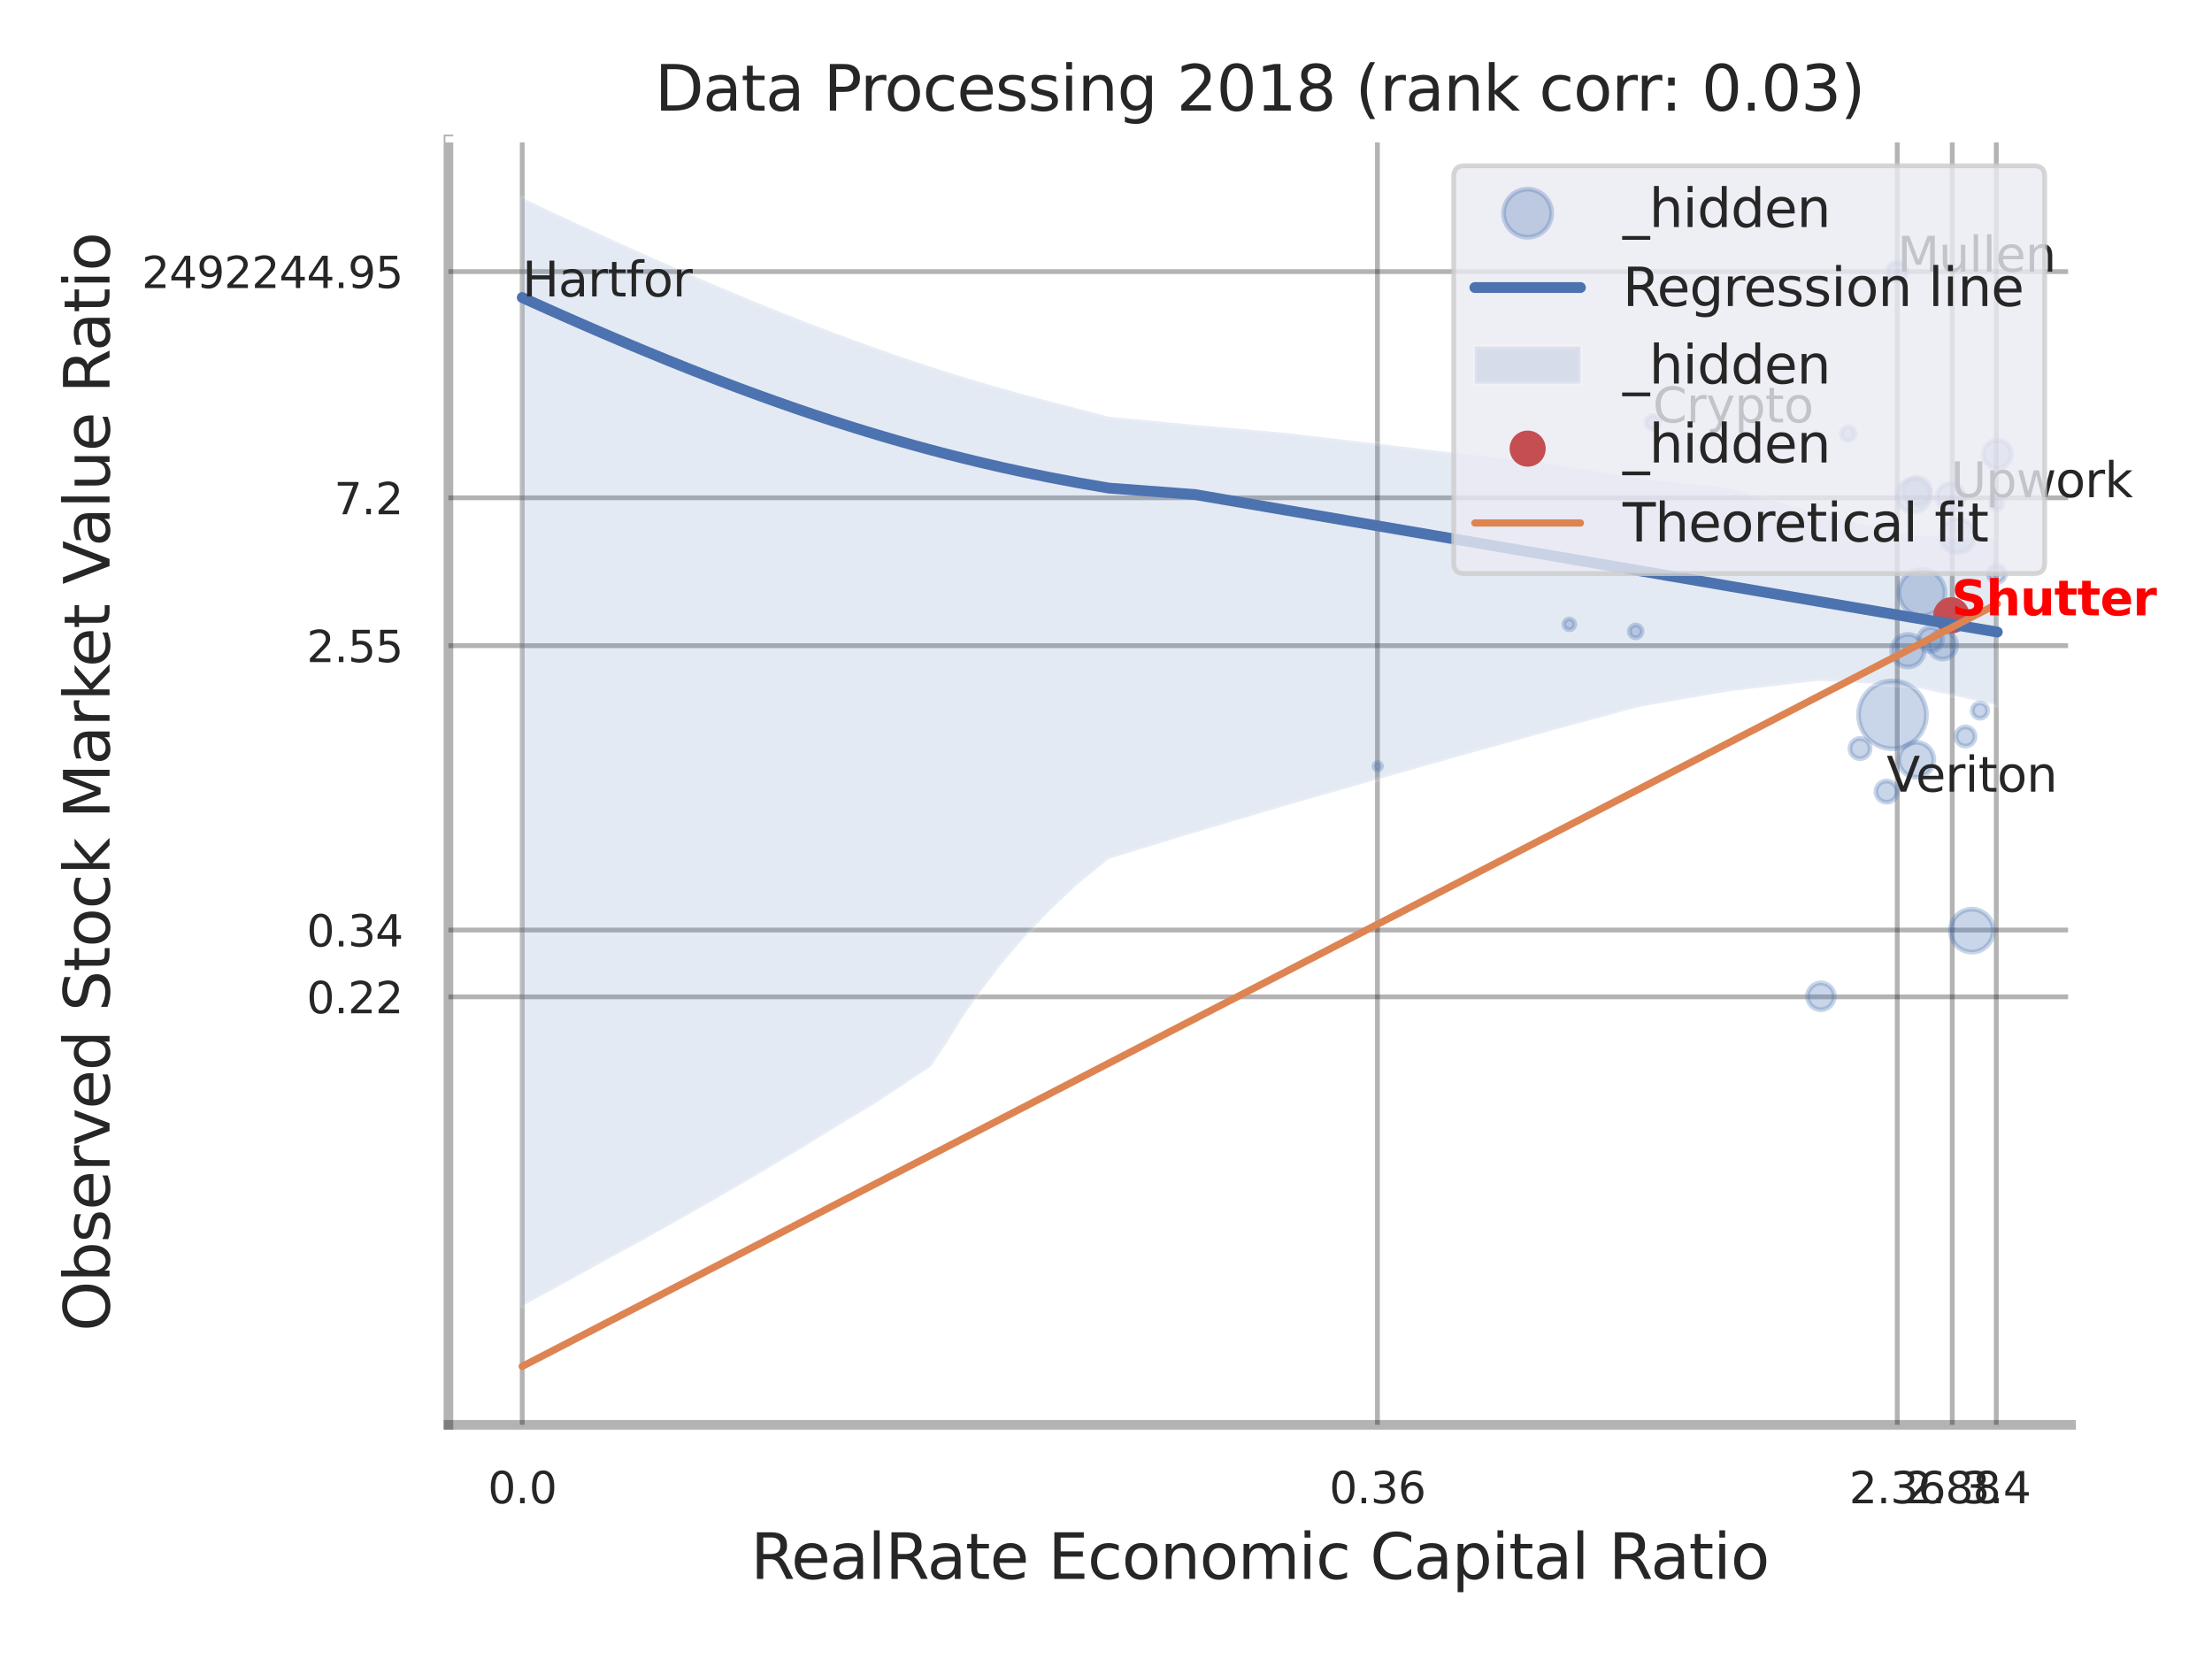 <?xml version="1.0" encoding="utf-8" standalone="no"?>
<!DOCTYPE svg PUBLIC "-//W3C//DTD SVG 1.1//EN"
  "http://www.w3.org/Graphics/SVG/1.1/DTD/svg11.dtd">
<svg xmlns:xlink="http://www.w3.org/1999/xlink" width="460.8pt" height="345.6pt" viewBox="0 0 460.8 345.6" xmlns="http://www.w3.org/2000/svg" version="1.1">
 <defs>
  <style type="text/css">*{stroke-linejoin: round; stroke-linecap: butt}</style>
 </defs>
 <g id="figure_1">
  <g id="patch_1">
   <path d="M 0 345.6 
L 460.8 345.6 
L 460.8 0 
L 0 0 
z
" style="fill: #ffffff"/>
  </g>
  <g id="axes_1">
   <g id="patch_2">
    <path d="M 93.42 296.82 
L 431.446 296.82 
L 431.446 29.04 
L 93.42 29.04 
z
" style="fill: #ffffff"/>
   </g>
   <g id="matplotlib.axis_1">
    <g id="xtick_1">
     <g id="line2d_1">
      <path d="M 108.789 296.82 
L 108.789 29.04 
" clip-path="url(#p5669263700)" style="fill: none; stroke: #000000; stroke-opacity: 0.3; stroke-linecap: round"/>
     </g>
     <g id="text_1">
      <!-- 0.0 -->
      <g style="fill: #262626" transform="translate(101.633 313.159) scale(0.09 -0.09)">
       <defs>
        <path id="DejaVuSans-30" d="M 2034 4250 
Q 1547 4250 1301 3770 
Q 1056 3291 1056 2328 
Q 1056 1369 1301 889 
Q 1547 409 2034 409 
Q 2525 409 2770 889 
Q 3016 1369 3016 2328 
Q 3016 3291 2770 3770 
Q 2525 4250 2034 4250 
z
M 2034 4750 
Q 2819 4750 3233 4129 
Q 3647 3509 3647 2328 
Q 3647 1150 3233 529 
Q 2819 -91 2034 -91 
Q 1250 -91 836 529 
Q 422 1150 422 2328 
Q 422 3509 836 4129 
Q 1250 4750 2034 4750 
z
" transform="scale(0.016)"/>
        <path id="DejaVuSans-2e" d="M 684 794 
L 1344 794 
L 1344 0 
L 684 0 
L 684 794 
z
" transform="scale(0.016)"/>
       </defs>
       <use xlink:href="#DejaVuSans-30"/>
       <use xlink:href="#DejaVuSans-2e" transform="translate(63.623 0)"/>
       <use xlink:href="#DejaVuSans-30" transform="translate(95.41 0)"/>
      </g>
     </g>
    </g>
    <g id="xtick_2">
     <g id="line2d_2">
      <path d="M 286.943 296.82 
L 286.943 29.04 
" clip-path="url(#p5669263700)" style="fill: none; stroke: #000000; stroke-opacity: 0.3; stroke-linecap: round"/>
     </g>
     <g id="text_2">
      <!-- 0.36 -->
      <g style="fill: #262626" transform="translate(276.924 313.159) scale(0.09 -0.09)">
       <defs>
        <path id="DejaVuSans-33" d="M 2597 2516 
Q 3050 2419 3304 2112 
Q 3559 1806 3559 1356 
Q 3559 666 3084 287 
Q 2609 -91 1734 -91 
Q 1441 -91 1130 -33 
Q 819 25 488 141 
L 488 750 
Q 750 597 1062 519 
Q 1375 441 1716 441 
Q 2309 441 2620 675 
Q 2931 909 2931 1356 
Q 2931 1769 2642 2001 
Q 2353 2234 1838 2234 
L 1294 2234 
L 1294 2753 
L 1863 2753 
Q 2328 2753 2575 2939 
Q 2822 3125 2822 3475 
Q 2822 3834 2567 4026 
Q 2313 4219 1838 4219 
Q 1578 4219 1281 4162 
Q 984 4106 628 3988 
L 628 4550 
Q 988 4650 1302 4700 
Q 1616 4750 1894 4750 
Q 2613 4750 3031 4423 
Q 3450 4097 3450 3541 
Q 3450 3153 3228 2886 
Q 3006 2619 2597 2516 
z
" transform="scale(0.016)"/>
        <path id="DejaVuSans-36" d="M 2113 2584 
Q 1688 2584 1439 2293 
Q 1191 2003 1191 1497 
Q 1191 994 1439 701 
Q 1688 409 2113 409 
Q 2538 409 2786 701 
Q 3034 994 3034 1497 
Q 3034 2003 2786 2293 
Q 2538 2584 2113 2584 
z
M 3366 4563 
L 3366 3988 
Q 3128 4100 2886 4159 
Q 2644 4219 2406 4219 
Q 1781 4219 1451 3797 
Q 1122 3375 1075 2522 
Q 1259 2794 1537 2939 
Q 1816 3084 2150 3084 
Q 2853 3084 3261 2657 
Q 3669 2231 3669 1497 
Q 3669 778 3244 343 
Q 2819 -91 2113 -91 
Q 1303 -91 875 529 
Q 447 1150 447 2328 
Q 447 3434 972 4092 
Q 1497 4750 2381 4750 
Q 2619 4750 2861 4703 
Q 3103 4656 3366 4563 
z
" transform="scale(0.016)"/>
       </defs>
       <use xlink:href="#DejaVuSans-30"/>
       <use xlink:href="#DejaVuSans-2e" transform="translate(63.623 0)"/>
       <use xlink:href="#DejaVuSans-33" transform="translate(95.41 0)"/>
       <use xlink:href="#DejaVuSans-36" transform="translate(159.033 0)"/>
      </g>
     </g>
    </g>
    <g id="xtick_3">
     <g id="line2d_3">
      <path d="M 395.234 296.82 
L 395.234 29.04 
" clip-path="url(#p5669263700)" style="fill: none; stroke: #000000; stroke-opacity: 0.3; stroke-linecap: round"/>
     </g>
     <g id="text_3">
      <!-- 2.36 -->
      <g style="fill: #262626" transform="translate(385.215 313.159) scale(0.09 -0.09)">
       <defs>
        <path id="DejaVuSans-32" d="M 1228 531 
L 3431 531 
L 3431 0 
L 469 0 
L 469 531 
Q 828 903 1448 1529 
Q 2069 2156 2228 2338 
Q 2531 2678 2651 2914 
Q 2772 3150 2772 3378 
Q 2772 3750 2511 3984 
Q 2250 4219 1831 4219 
Q 1534 4219 1204 4116 
Q 875 4013 500 3803 
L 500 4441 
Q 881 4594 1212 4672 
Q 1544 4750 1819 4750 
Q 2544 4750 2975 4387 
Q 3406 4025 3406 3419 
Q 3406 3131 3298 2873 
Q 3191 2616 2906 2266 
Q 2828 2175 2409 1742 
Q 1991 1309 1228 531 
z
" transform="scale(0.016)"/>
       </defs>
       <use xlink:href="#DejaVuSans-32"/>
       <use xlink:href="#DejaVuSans-2e" transform="translate(63.623 0)"/>
       <use xlink:href="#DejaVuSans-33" transform="translate(95.41 0)"/>
       <use xlink:href="#DejaVuSans-36" transform="translate(159.033 0)"/>
      </g>
     </g>
    </g>
    <g id="xtick_4">
     <g id="line2d_4">
      <path d="M 406.693 296.82 
L 406.693 29.04 
" clip-path="url(#p5669263700)" style="fill: none; stroke: #000000; stroke-opacity: 0.3; stroke-linecap: round"/>
     </g>
     <g id="text_4">
      <!-- 2.88 -->
      <g style="fill: #262626" transform="translate(396.674 313.159) scale(0.09 -0.09)">
       <defs>
        <path id="DejaVuSans-38" d="M 2034 2216 
Q 1584 2216 1326 1975 
Q 1069 1734 1069 1313 
Q 1069 891 1326 650 
Q 1584 409 2034 409 
Q 2484 409 2743 651 
Q 3003 894 3003 1313 
Q 3003 1734 2745 1975 
Q 2488 2216 2034 2216 
z
M 1403 2484 
Q 997 2584 770 2862 
Q 544 3141 544 3541 
Q 544 4100 942 4425 
Q 1341 4750 2034 4750 
Q 2731 4750 3128 4425 
Q 3525 4100 3525 3541 
Q 3525 3141 3298 2862 
Q 3072 2584 2669 2484 
Q 3125 2378 3379 2068 
Q 3634 1759 3634 1313 
Q 3634 634 3220 271 
Q 2806 -91 2034 -91 
Q 1263 -91 848 271 
Q 434 634 434 1313 
Q 434 1759 690 2068 
Q 947 2378 1403 2484 
z
M 1172 3481 
Q 1172 3119 1398 2916 
Q 1625 2713 2034 2713 
Q 2441 2713 2670 2916 
Q 2900 3119 2900 3481 
Q 2900 3844 2670 4047 
Q 2441 4250 2034 4250 
Q 1625 4250 1398 4047 
Q 1172 3844 1172 3481 
z
" transform="scale(0.016)"/>
       </defs>
       <use xlink:href="#DejaVuSans-32"/>
       <use xlink:href="#DejaVuSans-2e" transform="translate(63.623 0)"/>
       <use xlink:href="#DejaVuSans-38" transform="translate(95.41 0)"/>
       <use xlink:href="#DejaVuSans-38" transform="translate(159.033 0)"/>
      </g>
     </g>
    </g>
    <g id="xtick_5">
     <g id="line2d_5">
      <path d="M 415.861 296.82 
L 415.861 29.04 
" clip-path="url(#p5669263700)" style="fill: none; stroke: #000000; stroke-opacity: 0.3; stroke-linecap: round"/>
     </g>
     <g id="text_5">
      <!-- 3.4 -->
      <g style="fill: #262626" transform="translate(408.704 313.159) scale(0.09 -0.09)">
       <defs>
        <path id="DejaVuSans-34" d="M 2419 4116 
L 825 1625 
L 2419 1625 
L 2419 4116 
z
M 2253 4666 
L 3047 4666 
L 3047 1625 
L 3713 1625 
L 3713 1100 
L 3047 1100 
L 3047 0 
L 2419 0 
L 2419 1100 
L 313 1100 
L 313 1709 
L 2253 4666 
z
" transform="scale(0.016)"/>
       </defs>
       <use xlink:href="#DejaVuSans-33"/>
       <use xlink:href="#DejaVuSans-2e" transform="translate(63.623 0)"/>
       <use xlink:href="#DejaVuSans-34" transform="translate(95.41 0)"/>
      </g>
     </g>
    </g>
    <g id="xtick_6"/>
    <g id="xtick_7"/>
    <g id="xtick_8"/>
    <g id="text_6">
     <!-- RealRate Economic Capital Ratio -->
     <g style="fill: #262626" transform="translate(156.38 328.908) scale(0.13 -0.13)">
      <defs>
       <path id="DejaVuSans-52" d="M 2841 2188 
Q 3044 2119 3236 1894 
Q 3428 1669 3622 1275 
L 4263 0 
L 3584 0 
L 2988 1197 
Q 2756 1666 2539 1819 
Q 2322 1972 1947 1972 
L 1259 1972 
L 1259 0 
L 628 0 
L 628 4666 
L 2053 4666 
Q 2853 4666 3247 4331 
Q 3641 3997 3641 3322 
Q 3641 2881 3436 2590 
Q 3231 2300 2841 2188 
z
M 1259 4147 
L 1259 2491 
L 2053 2491 
Q 2509 2491 2742 2702 
Q 2975 2913 2975 3322 
Q 2975 3731 2742 3939 
Q 2509 4147 2053 4147 
L 1259 4147 
z
" transform="scale(0.016)"/>
       <path id="DejaVuSans-65" d="M 3597 1894 
L 3597 1613 
L 953 1613 
Q 991 1019 1311 708 
Q 1631 397 2203 397 
Q 2534 397 2845 478 
Q 3156 559 3463 722 
L 3463 178 
Q 3153 47 2828 -22 
Q 2503 -91 2169 -91 
Q 1331 -91 842 396 
Q 353 884 353 1716 
Q 353 2575 817 3079 
Q 1281 3584 2069 3584 
Q 2775 3584 3186 3129 
Q 3597 2675 3597 1894 
z
M 3022 2063 
Q 3016 2534 2758 2815 
Q 2500 3097 2075 3097 
Q 1594 3097 1305 2825 
Q 1016 2553 972 2059 
L 3022 2063 
z
" transform="scale(0.016)"/>
       <path id="DejaVuSans-61" d="M 2194 1759 
Q 1497 1759 1228 1600 
Q 959 1441 959 1056 
Q 959 750 1161 570 
Q 1363 391 1709 391 
Q 2188 391 2477 730 
Q 2766 1069 2766 1631 
L 2766 1759 
L 2194 1759 
z
M 3341 1997 
L 3341 0 
L 2766 0 
L 2766 531 
Q 2569 213 2275 61 
Q 1981 -91 1556 -91 
Q 1019 -91 701 211 
Q 384 513 384 1019 
Q 384 1609 779 1909 
Q 1175 2209 1959 2209 
L 2766 2209 
L 2766 2266 
Q 2766 2663 2505 2880 
Q 2244 3097 1772 3097 
Q 1472 3097 1187 3025 
Q 903 2953 641 2809 
L 641 3341 
Q 956 3463 1253 3523 
Q 1550 3584 1831 3584 
Q 2591 3584 2966 3190 
Q 3341 2797 3341 1997 
z
" transform="scale(0.016)"/>
       <path id="DejaVuSans-6c" d="M 603 4863 
L 1178 4863 
L 1178 0 
L 603 0 
L 603 4863 
z
" transform="scale(0.016)"/>
       <path id="DejaVuSans-74" d="M 1172 4494 
L 1172 3500 
L 2356 3500 
L 2356 3053 
L 1172 3053 
L 1172 1153 
Q 1172 725 1289 603 
Q 1406 481 1766 481 
L 2356 481 
L 2356 0 
L 1766 0 
Q 1100 0 847 248 
Q 594 497 594 1153 
L 594 3053 
L 172 3053 
L 172 3500 
L 594 3500 
L 594 4494 
L 1172 4494 
z
" transform="scale(0.016)"/>
       <path id="DejaVuSans-20" transform="scale(0.016)"/>
       <path id="DejaVuSans-45" d="M 628 4666 
L 3578 4666 
L 3578 4134 
L 1259 4134 
L 1259 2753 
L 3481 2753 
L 3481 2222 
L 1259 2222 
L 1259 531 
L 3634 531 
L 3634 0 
L 628 0 
L 628 4666 
z
" transform="scale(0.016)"/>
       <path id="DejaVuSans-63" d="M 3122 3366 
L 3122 2828 
Q 2878 2963 2633 3030 
Q 2388 3097 2138 3097 
Q 1578 3097 1268 2742 
Q 959 2388 959 1747 
Q 959 1106 1268 751 
Q 1578 397 2138 397 
Q 2388 397 2633 464 
Q 2878 531 3122 666 
L 3122 134 
Q 2881 22 2623 -34 
Q 2366 -91 2075 -91 
Q 1284 -91 818 406 
Q 353 903 353 1747 
Q 353 2603 823 3093 
Q 1294 3584 2113 3584 
Q 2378 3584 2631 3529 
Q 2884 3475 3122 3366 
z
" transform="scale(0.016)"/>
       <path id="DejaVuSans-6f" d="M 1959 3097 
Q 1497 3097 1228 2736 
Q 959 2375 959 1747 
Q 959 1119 1226 758 
Q 1494 397 1959 397 
Q 2419 397 2687 759 
Q 2956 1122 2956 1747 
Q 2956 2369 2687 2733 
Q 2419 3097 1959 3097 
z
M 1959 3584 
Q 2709 3584 3137 3096 
Q 3566 2609 3566 1747 
Q 3566 888 3137 398 
Q 2709 -91 1959 -91 
Q 1206 -91 779 398 
Q 353 888 353 1747 
Q 353 2609 779 3096 
Q 1206 3584 1959 3584 
z
" transform="scale(0.016)"/>
       <path id="DejaVuSans-6e" d="M 3513 2113 
L 3513 0 
L 2938 0 
L 2938 2094 
Q 2938 2591 2744 2837 
Q 2550 3084 2163 3084 
Q 1697 3084 1428 2787 
Q 1159 2491 1159 1978 
L 1159 0 
L 581 0 
L 581 3500 
L 1159 3500 
L 1159 2956 
Q 1366 3272 1645 3428 
Q 1925 3584 2291 3584 
Q 2894 3584 3203 3211 
Q 3513 2838 3513 2113 
z
" transform="scale(0.016)"/>
       <path id="DejaVuSans-6d" d="M 3328 2828 
Q 3544 3216 3844 3400 
Q 4144 3584 4550 3584 
Q 5097 3584 5394 3201 
Q 5691 2819 5691 2113 
L 5691 0 
L 5113 0 
L 5113 2094 
Q 5113 2597 4934 2840 
Q 4756 3084 4391 3084 
Q 3944 3084 3684 2787 
Q 3425 2491 3425 1978 
L 3425 0 
L 2847 0 
L 2847 2094 
Q 2847 2600 2669 2842 
Q 2491 3084 2119 3084 
Q 1678 3084 1418 2786 
Q 1159 2488 1159 1978 
L 1159 0 
L 581 0 
L 581 3500 
L 1159 3500 
L 1159 2956 
Q 1356 3278 1631 3431 
Q 1906 3584 2284 3584 
Q 2666 3584 2933 3390 
Q 3200 3197 3328 2828 
z
" transform="scale(0.016)"/>
       <path id="DejaVuSans-69" d="M 603 3500 
L 1178 3500 
L 1178 0 
L 603 0 
L 603 3500 
z
M 603 4863 
L 1178 4863 
L 1178 4134 
L 603 4134 
L 603 4863 
z
" transform="scale(0.016)"/>
       <path id="DejaVuSans-43" d="M 4122 4306 
L 4122 3641 
Q 3803 3938 3442 4084 
Q 3081 4231 2675 4231 
Q 1875 4231 1450 3742 
Q 1025 3253 1025 2328 
Q 1025 1406 1450 917 
Q 1875 428 2675 428 
Q 3081 428 3442 575 
Q 3803 722 4122 1019 
L 4122 359 
Q 3791 134 3420 21 
Q 3050 -91 2638 -91 
Q 1578 -91 968 557 
Q 359 1206 359 2328 
Q 359 3453 968 4101 
Q 1578 4750 2638 4750 
Q 3056 4750 3426 4639 
Q 3797 4528 4122 4306 
z
" transform="scale(0.016)"/>
       <path id="DejaVuSans-70" d="M 1159 525 
L 1159 -1331 
L 581 -1331 
L 581 3500 
L 1159 3500 
L 1159 2969 
Q 1341 3281 1617 3432 
Q 1894 3584 2278 3584 
Q 2916 3584 3314 3078 
Q 3713 2572 3713 1747 
Q 3713 922 3314 415 
Q 2916 -91 2278 -91 
Q 1894 -91 1617 61 
Q 1341 213 1159 525 
z
M 3116 1747 
Q 3116 2381 2855 2742 
Q 2594 3103 2138 3103 
Q 1681 3103 1420 2742 
Q 1159 2381 1159 1747 
Q 1159 1113 1420 752 
Q 1681 391 2138 391 
Q 2594 391 2855 752 
Q 3116 1113 3116 1747 
z
" transform="scale(0.016)"/>
      </defs>
      <use xlink:href="#DejaVuSans-52"/>
      <use xlink:href="#DejaVuSans-65" transform="translate(64.982 0)"/>
      <use xlink:href="#DejaVuSans-61" transform="translate(126.506 0)"/>
      <use xlink:href="#DejaVuSans-6c" transform="translate(187.785 0)"/>
      <use xlink:href="#DejaVuSans-52" transform="translate(215.568 0)"/>
      <use xlink:href="#DejaVuSans-61" transform="translate(282.801 0)"/>
      <use xlink:href="#DejaVuSans-74" transform="translate(344.08 0)"/>
      <use xlink:href="#DejaVuSans-65" transform="translate(383.289 0)"/>
      <use xlink:href="#DejaVuSans-20" transform="translate(444.812 0)"/>
      <use xlink:href="#DejaVuSans-45" transform="translate(476.6 0)"/>
      <use xlink:href="#DejaVuSans-63" transform="translate(539.783 0)"/>
      <use xlink:href="#DejaVuSans-6f" transform="translate(594.764 0)"/>
      <use xlink:href="#DejaVuSans-6e" transform="translate(655.945 0)"/>
      <use xlink:href="#DejaVuSans-6f" transform="translate(719.324 0)"/>
      <use xlink:href="#DejaVuSans-6d" transform="translate(780.506 0)"/>
      <use xlink:href="#DejaVuSans-69" transform="translate(877.918 0)"/>
      <use xlink:href="#DejaVuSans-63" transform="translate(905.701 0)"/>
      <use xlink:href="#DejaVuSans-20" transform="translate(960.682 0)"/>
      <use xlink:href="#DejaVuSans-43" transform="translate(992.469 0)"/>
      <use xlink:href="#DejaVuSans-61" transform="translate(1062.293 0)"/>
      <use xlink:href="#DejaVuSans-70" transform="translate(1123.572 0)"/>
      <use xlink:href="#DejaVuSans-69" transform="translate(1187.049 0)"/>
      <use xlink:href="#DejaVuSans-74" transform="translate(1214.832 0)"/>
      <use xlink:href="#DejaVuSans-61" transform="translate(1254.041 0)"/>
      <use xlink:href="#DejaVuSans-6c" transform="translate(1315.32 0)"/>
      <use xlink:href="#DejaVuSans-20" transform="translate(1343.104 0)"/>
      <use xlink:href="#DejaVuSans-52" transform="translate(1374.891 0)"/>
      <use xlink:href="#DejaVuSans-61" transform="translate(1442.123 0)"/>
      <use xlink:href="#DejaVuSans-74" transform="translate(1503.402 0)"/>
      <use xlink:href="#DejaVuSans-69" transform="translate(1542.611 0)"/>
      <use xlink:href="#DejaVuSans-6f" transform="translate(1570.395 0)"/>
     </g>
    </g>
   </g>
   <g id="matplotlib.axis_2">
    <g id="ytick_1">
     <g id="line2d_6">
      <path d="M 93.42 207.66 
L 431.446 207.66 
" clip-path="url(#p5669263700)" style="fill: none; stroke: #000000; stroke-opacity: 0.3; stroke-linecap: round"/>
     </g>
     <g id="text_7">
      <!-- 0.22 -->
      <g style="fill: #262626" transform="translate(63.881 211.08) scale(0.09 -0.09)">
       <use xlink:href="#DejaVuSans-30"/>
       <use xlink:href="#DejaVuSans-2e" transform="translate(63.623 0)"/>
       <use xlink:href="#DejaVuSans-32" transform="translate(95.41 0)"/>
       <use xlink:href="#DejaVuSans-32" transform="translate(159.033 0)"/>
      </g>
     </g>
    </g>
    <g id="ytick_2">
     <g id="line2d_7">
      <path d="M 93.42 193.74 
L 431.446 193.74 
" clip-path="url(#p5669263700)" style="fill: none; stroke: #000000; stroke-opacity: 0.3; stroke-linecap: round"/>
     </g>
     <g id="text_8">
      <!-- 0.34 -->
      <g style="fill: #262626" transform="translate(63.881 197.159) scale(0.09 -0.09)">
       <use xlink:href="#DejaVuSans-30"/>
       <use xlink:href="#DejaVuSans-2e" transform="translate(63.623 0)"/>
       <use xlink:href="#DejaVuSans-33" transform="translate(95.41 0)"/>
       <use xlink:href="#DejaVuSans-34" transform="translate(159.033 0)"/>
      </g>
     </g>
    </g>
    <g id="ytick_3">
     <g id="line2d_8">
      <path d="M 93.42 134.505 
L 431.446 134.505 
" clip-path="url(#p5669263700)" style="fill: none; stroke: #000000; stroke-opacity: 0.3; stroke-linecap: round"/>
     </g>
     <g id="text_9">
      <!-- 2.55 -->
      <g style="fill: #262626" transform="translate(63.881 137.924) scale(0.09 -0.09)">
       <defs>
        <path id="DejaVuSans-35" d="M 691 4666 
L 3169 4666 
L 3169 4134 
L 1269 4134 
L 1269 2991 
Q 1406 3038 1543 3061 
Q 1681 3084 1819 3084 
Q 2600 3084 3056 2656 
Q 3513 2228 3513 1497 
Q 3513 744 3044 326 
Q 2575 -91 1722 -91 
Q 1428 -91 1123 -41 
Q 819 9 494 109 
L 494 744 
Q 775 591 1075 516 
Q 1375 441 1709 441 
Q 2250 441 2565 725 
Q 2881 1009 2881 1497 
Q 2881 1984 2565 2268 
Q 2250 2553 1709 2553 
Q 1456 2553 1204 2497 
Q 953 2441 691 2322 
L 691 4666 
z
" transform="scale(0.016)"/>
       </defs>
       <use xlink:href="#DejaVuSans-32"/>
       <use xlink:href="#DejaVuSans-2e" transform="translate(63.623 0)"/>
       <use xlink:href="#DejaVuSans-35" transform="translate(95.41 0)"/>
       <use xlink:href="#DejaVuSans-35" transform="translate(159.033 0)"/>
      </g>
     </g>
    </g>
    <g id="ytick_4">
     <g id="line2d_9">
      <path d="M 93.42 103.702 
L 431.446 103.702 
" clip-path="url(#p5669263700)" style="fill: none; stroke: #000000; stroke-opacity: 0.3; stroke-linecap: round"/>
     </g>
     <g id="text_10">
      <!-- 7.2 -->
      <g style="fill: #262626" transform="translate(69.607 107.122) scale(0.09 -0.09)">
       <defs>
        <path id="DejaVuSans-37" d="M 525 4666 
L 3525 4666 
L 3525 4397 
L 1831 0 
L 1172 0 
L 2766 4134 
L 525 4134 
L 525 4666 
z
" transform="scale(0.016)"/>
       </defs>
       <use xlink:href="#DejaVuSans-37"/>
       <use xlink:href="#DejaVuSans-2e" transform="translate(63.623 0)"/>
       <use xlink:href="#DejaVuSans-32" transform="translate(95.41 0)"/>
      </g>
     </g>
    </g>
    <g id="ytick_5">
     <g id="line2d_10">
      <path d="M 93.42 56.583 
L 431.446 56.583 
" clip-path="url(#p5669263700)" style="fill: none; stroke: #000000; stroke-opacity: 0.3; stroke-linecap: round"/>
     </g>
     <g id="text_11">
      <!-- 2492244.95 -->
      <g style="fill: #262626" transform="translate(29.523 60.003) scale(0.09 -0.09)">
       <defs>
        <path id="DejaVuSans-39" d="M 703 97 
L 703 672 
Q 941 559 1184 500 
Q 1428 441 1663 441 
Q 2288 441 2617 861 
Q 2947 1281 2994 2138 
Q 2813 1869 2534 1725 
Q 2256 1581 1919 1581 
Q 1219 1581 811 2004 
Q 403 2428 403 3163 
Q 403 3881 828 4315 
Q 1253 4750 1959 4750 
Q 2769 4750 3195 4129 
Q 3622 3509 3622 2328 
Q 3622 1225 3098 567 
Q 2575 -91 1691 -91 
Q 1453 -91 1209 -44 
Q 966 3 703 97 
z
M 1959 2075 
Q 2384 2075 2632 2365 
Q 2881 2656 2881 3163 
Q 2881 3666 2632 3958 
Q 2384 4250 1959 4250 
Q 1534 4250 1286 3958 
Q 1038 3666 1038 3163 
Q 1038 2656 1286 2365 
Q 1534 2075 1959 2075 
z
" transform="scale(0.016)"/>
       </defs>
       <use xlink:href="#DejaVuSans-32"/>
       <use xlink:href="#DejaVuSans-34" transform="translate(63.623 0)"/>
       <use xlink:href="#DejaVuSans-39" transform="translate(127.246 0)"/>
       <use xlink:href="#DejaVuSans-32" transform="translate(190.869 0)"/>
       <use xlink:href="#DejaVuSans-32" transform="translate(254.492 0)"/>
       <use xlink:href="#DejaVuSans-34" transform="translate(318.115 0)"/>
       <use xlink:href="#DejaVuSans-34" transform="translate(381.738 0)"/>
       <use xlink:href="#DejaVuSans-2e" transform="translate(445.361 0)"/>
       <use xlink:href="#DejaVuSans-39" transform="translate(477.148 0)"/>
       <use xlink:href="#DejaVuSans-35" transform="translate(540.771 0)"/>
      </g>
     </g>
    </g>
    <g id="ytick_6"/>
    <g id="ytick_7"/>
    <g id="ytick_8"/>
    <g id="ytick_9"/>
    <g id="ytick_10"/>
    <g id="text_12">
     <!-- Observed Stock Market Value Ratio -->
     <g style="fill: #262626" transform="translate(22.82 277.332) rotate(-90) scale(0.13 -0.13)">
      <defs>
       <path id="DejaVuSans-4f" d="M 2522 4238 
Q 1834 4238 1429 3725 
Q 1025 3213 1025 2328 
Q 1025 1447 1429 934 
Q 1834 422 2522 422 
Q 3209 422 3611 934 
Q 4013 1447 4013 2328 
Q 4013 3213 3611 3725 
Q 3209 4238 2522 4238 
z
M 2522 4750 
Q 3503 4750 4090 4092 
Q 4678 3434 4678 2328 
Q 4678 1225 4090 567 
Q 3503 -91 2522 -91 
Q 1538 -91 948 565 
Q 359 1222 359 2328 
Q 359 3434 948 4092 
Q 1538 4750 2522 4750 
z
" transform="scale(0.016)"/>
       <path id="DejaVuSans-62" d="M 3116 1747 
Q 3116 2381 2855 2742 
Q 2594 3103 2138 3103 
Q 1681 3103 1420 2742 
Q 1159 2381 1159 1747 
Q 1159 1113 1420 752 
Q 1681 391 2138 391 
Q 2594 391 2855 752 
Q 3116 1113 3116 1747 
z
M 1159 2969 
Q 1341 3281 1617 3432 
Q 1894 3584 2278 3584 
Q 2916 3584 3314 3078 
Q 3713 2572 3713 1747 
Q 3713 922 3314 415 
Q 2916 -91 2278 -91 
Q 1894 -91 1617 61 
Q 1341 213 1159 525 
L 1159 0 
L 581 0 
L 581 4863 
L 1159 4863 
L 1159 2969 
z
" transform="scale(0.016)"/>
       <path id="DejaVuSans-73" d="M 2834 3397 
L 2834 2853 
Q 2591 2978 2328 3040 
Q 2066 3103 1784 3103 
Q 1356 3103 1142 2972 
Q 928 2841 928 2578 
Q 928 2378 1081 2264 
Q 1234 2150 1697 2047 
L 1894 2003 
Q 2506 1872 2764 1633 
Q 3022 1394 3022 966 
Q 3022 478 2636 193 
Q 2250 -91 1575 -91 
Q 1294 -91 989 -36 
Q 684 19 347 128 
L 347 722 
Q 666 556 975 473 
Q 1284 391 1588 391 
Q 1994 391 2212 530 
Q 2431 669 2431 922 
Q 2431 1156 2273 1281 
Q 2116 1406 1581 1522 
L 1381 1569 
Q 847 1681 609 1914 
Q 372 2147 372 2553 
Q 372 3047 722 3315 
Q 1072 3584 1716 3584 
Q 2034 3584 2315 3537 
Q 2597 3491 2834 3397 
z
" transform="scale(0.016)"/>
       <path id="DejaVuSans-72" d="M 2631 2963 
Q 2534 3019 2420 3045 
Q 2306 3072 2169 3072 
Q 1681 3072 1420 2755 
Q 1159 2438 1159 1844 
L 1159 0 
L 581 0 
L 581 3500 
L 1159 3500 
L 1159 2956 
Q 1341 3275 1631 3429 
Q 1922 3584 2338 3584 
Q 2397 3584 2469 3576 
Q 2541 3569 2628 3553 
L 2631 2963 
z
" transform="scale(0.016)"/>
       <path id="DejaVuSans-76" d="M 191 3500 
L 800 3500 
L 1894 563 
L 2988 3500 
L 3597 3500 
L 2284 0 
L 1503 0 
L 191 3500 
z
" transform="scale(0.016)"/>
       <path id="DejaVuSans-64" d="M 2906 2969 
L 2906 4863 
L 3481 4863 
L 3481 0 
L 2906 0 
L 2906 525 
Q 2725 213 2448 61 
Q 2172 -91 1784 -91 
Q 1150 -91 751 415 
Q 353 922 353 1747 
Q 353 2572 751 3078 
Q 1150 3584 1784 3584 
Q 2172 3584 2448 3432 
Q 2725 3281 2906 2969 
z
M 947 1747 
Q 947 1113 1208 752 
Q 1469 391 1925 391 
Q 2381 391 2643 752 
Q 2906 1113 2906 1747 
Q 2906 2381 2643 2742 
Q 2381 3103 1925 3103 
Q 1469 3103 1208 2742 
Q 947 2381 947 1747 
z
" transform="scale(0.016)"/>
       <path id="DejaVuSans-53" d="M 3425 4513 
L 3425 3897 
Q 3066 4069 2747 4153 
Q 2428 4238 2131 4238 
Q 1616 4238 1336 4038 
Q 1056 3838 1056 3469 
Q 1056 3159 1242 3001 
Q 1428 2844 1947 2747 
L 2328 2669 
Q 3034 2534 3370 2195 
Q 3706 1856 3706 1288 
Q 3706 609 3251 259 
Q 2797 -91 1919 -91 
Q 1588 -91 1214 -16 
Q 841 59 441 206 
L 441 856 
Q 825 641 1194 531 
Q 1563 422 1919 422 
Q 2459 422 2753 634 
Q 3047 847 3047 1241 
Q 3047 1584 2836 1778 
Q 2625 1972 2144 2069 
L 1759 2144 
Q 1053 2284 737 2584 
Q 422 2884 422 3419 
Q 422 4038 858 4394 
Q 1294 4750 2059 4750 
Q 2388 4750 2728 4690 
Q 3069 4631 3425 4513 
z
" transform="scale(0.016)"/>
       <path id="DejaVuSans-6b" d="M 581 4863 
L 1159 4863 
L 1159 1991 
L 2875 3500 
L 3609 3500 
L 1753 1863 
L 3688 0 
L 2938 0 
L 1159 1709 
L 1159 0 
L 581 0 
L 581 4863 
z
" transform="scale(0.016)"/>
       <path id="DejaVuSans-4d" d="M 628 4666 
L 1569 4666 
L 2759 1491 
L 3956 4666 
L 4897 4666 
L 4897 0 
L 4281 0 
L 4281 4097 
L 3078 897 
L 2444 897 
L 1241 4097 
L 1241 0 
L 628 0 
L 628 4666 
z
" transform="scale(0.016)"/>
       <path id="DejaVuSans-56" d="M 1831 0 
L 50 4666 
L 709 4666 
L 2188 738 
L 3669 4666 
L 4325 4666 
L 2547 0 
L 1831 0 
z
" transform="scale(0.016)"/>
       <path id="DejaVuSans-75" d="M 544 1381 
L 544 3500 
L 1119 3500 
L 1119 1403 
Q 1119 906 1312 657 
Q 1506 409 1894 409 
Q 2359 409 2629 706 
Q 2900 1003 2900 1516 
L 2900 3500 
L 3475 3500 
L 3475 0 
L 2900 0 
L 2900 538 
Q 2691 219 2414 64 
Q 2138 -91 1772 -91 
Q 1169 -91 856 284 
Q 544 659 544 1381 
z
M 1991 3584 
L 1991 3584 
z
" transform="scale(0.016)"/>
      </defs>
      <use xlink:href="#DejaVuSans-4f"/>
      <use xlink:href="#DejaVuSans-62" transform="translate(78.711 0)"/>
      <use xlink:href="#DejaVuSans-73" transform="translate(142.188 0)"/>
      <use xlink:href="#DejaVuSans-65" transform="translate(194.287 0)"/>
      <use xlink:href="#DejaVuSans-72" transform="translate(255.811 0)"/>
      <use xlink:href="#DejaVuSans-76" transform="translate(296.924 0)"/>
      <use xlink:href="#DejaVuSans-65" transform="translate(356.104 0)"/>
      <use xlink:href="#DejaVuSans-64" transform="translate(417.627 0)"/>
      <use xlink:href="#DejaVuSans-20" transform="translate(481.104 0)"/>
      <use xlink:href="#DejaVuSans-53" transform="translate(512.891 0)"/>
      <use xlink:href="#DejaVuSans-74" transform="translate(576.367 0)"/>
      <use xlink:href="#DejaVuSans-6f" transform="translate(615.576 0)"/>
      <use xlink:href="#DejaVuSans-63" transform="translate(676.758 0)"/>
      <use xlink:href="#DejaVuSans-6b" transform="translate(731.738 0)"/>
      <use xlink:href="#DejaVuSans-20" transform="translate(789.648 0)"/>
      <use xlink:href="#DejaVuSans-4d" transform="translate(821.436 0)"/>
      <use xlink:href="#DejaVuSans-61" transform="translate(907.715 0)"/>
      <use xlink:href="#DejaVuSans-72" transform="translate(968.994 0)"/>
      <use xlink:href="#DejaVuSans-6b" transform="translate(1010.107 0)"/>
      <use xlink:href="#DejaVuSans-65" transform="translate(1064.393 0)"/>
      <use xlink:href="#DejaVuSans-74" transform="translate(1125.916 0)"/>
      <use xlink:href="#DejaVuSans-20" transform="translate(1165.125 0)"/>
      <use xlink:href="#DejaVuSans-56" transform="translate(1196.912 0)"/>
      <use xlink:href="#DejaVuSans-61" transform="translate(1257.57 0)"/>
      <use xlink:href="#DejaVuSans-6c" transform="translate(1318.85 0)"/>
      <use xlink:href="#DejaVuSans-75" transform="translate(1346.633 0)"/>
      <use xlink:href="#DejaVuSans-65" transform="translate(1410.012 0)"/>
      <use xlink:href="#DejaVuSans-20" transform="translate(1471.535 0)"/>
      <use xlink:href="#DejaVuSans-52" transform="translate(1503.322 0)"/>
      <use xlink:href="#DejaVuSans-61" transform="translate(1570.555 0)"/>
      <use xlink:href="#DejaVuSans-74" transform="translate(1631.834 0)"/>
      <use xlink:href="#DejaVuSans-69" transform="translate(1671.043 0)"/>
      <use xlink:href="#DejaVuSans-6f" transform="translate(1698.826 0)"/>
     </g>
    </g>
   </g>
   <g id="PathCollection_1">
    <path d="M 394.241 155.983 
C 396.116 155.983 397.914 155.238 399.241 153.912 
C 400.567 152.586 401.312 150.788 401.312 148.912 
C 401.312 147.037 400.567 145.238 399.241 143.912 
C 397.914 142.586 396.116 141.841 394.241 141.841 
C 392.365 141.841 390.567 142.586 389.241 143.912 
C 387.914 145.238 387.169 147.037 387.169 148.912 
C 387.169 150.788 387.914 152.586 389.241 153.912 
C 390.567 155.238 392.365 155.983 394.241 155.983 
z
" clip-path="url(#p5669263700)" style="fill: #4c72b0; fill-opacity: 0.3; stroke: #4c72b0; stroke-opacity: 0.3"/>
    <path d="M 415.979 121.37 
C 416.452 121.37 416.906 121.182 417.24 120.848 
C 417.575 120.513 417.762 120.06 417.762 119.587 
C 417.762 119.114 417.575 118.661 417.24 118.326 
C 416.906 117.992 416.452 117.804 415.979 117.804 
C 415.507 117.804 415.053 117.992 414.719 118.326 
C 414.384 118.661 414.197 119.114 414.197 119.587 
C 414.197 120.06 414.384 120.513 414.719 120.848 
C 415.053 121.182 415.507 121.37 415.979 121.37 
z
" clip-path="url(#p5669263700)" style="fill: #4c72b0; fill-opacity: 0.3; stroke: #4c72b0; stroke-opacity: 0.3"/>
    <path d="M 409.444 155.423 
C 409.974 155.423 410.482 155.212 410.856 154.838 
C 411.231 154.463 411.441 153.955 411.441 153.426 
C 411.441 152.896 411.231 152.388 410.856 152.014 
C 410.482 151.639 409.974 151.429 409.444 151.429 
C 408.915 151.429 408.407 151.639 408.032 152.014 
C 407.658 152.388 407.447 152.896 407.447 153.426 
C 407.447 153.955 407.658 154.463 408.032 154.838 
C 408.407 155.212 408.915 155.423 409.444 155.423 
z
" clip-path="url(#p5669263700)" style="fill: #4c72b0; fill-opacity: 0.3; stroke: #4c72b0; stroke-opacity: 0.3"/>
    <path d="M 404.697 137.289 
C 405.472 137.289 406.215 136.981 406.763 136.433 
C 407.311 135.885 407.619 135.142 407.619 134.367 
C 407.619 133.592 407.311 132.849 406.763 132.301 
C 406.215 131.753 405.472 131.445 404.697 131.445 
C 403.922 131.445 403.178 131.753 402.63 132.301 
C 402.083 132.849 401.775 133.592 401.775 134.367 
C 401.775 135.142 402.083 135.885 402.63 136.433 
C 403.178 136.981 403.922 137.289 404.697 137.289 
z
" clip-path="url(#p5669263700)" style="fill: #4c72b0; fill-opacity: 0.3; stroke: #4c72b0; stroke-opacity: 0.3"/>
    <path d="M 399.204 161.918 
C 400.171 161.918 401.098 161.534 401.781 160.85 
C 402.465 160.167 402.849 159.24 402.849 158.273 
C 402.849 157.306 402.465 156.379 401.781 155.696 
C 401.098 155.012 400.171 154.628 399.204 154.628 
C 398.237 154.628 397.31 155.012 396.627 155.696 
C 395.943 156.379 395.559 157.306 395.559 158.273 
C 395.559 159.24 395.943 160.167 396.627 160.85 
C 397.31 161.534 398.237 161.918 399.204 161.918 
z
" clip-path="url(#p5669263700)" style="fill: #4c72b0; fill-opacity: 0.3; stroke: #4c72b0; stroke-opacity: 0.3"/>
    <path d="M 407.827 115.163 
C 408.769 115.163 409.672 114.789 410.338 114.123 
C 411.004 113.456 411.379 112.553 411.379 111.611 
C 411.379 110.669 411.004 109.765 410.338 109.099 
C 409.672 108.433 408.769 108.059 407.827 108.059 
C 406.885 108.059 405.981 108.433 405.315 109.099 
C 404.649 109.765 404.275 110.669 404.275 111.611 
C 404.275 112.553 404.649 113.456 405.315 114.123 
C 405.981 114.789 406.885 115.163 407.827 115.163 
z
" clip-path="url(#p5669263700)" style="fill: #4c72b0; fill-opacity: 0.3; stroke: #4c72b0; stroke-opacity: 0.3"/>
    <path d="M 415.924 106.183 
C 416.264 106.183 416.591 106.048 416.831 105.807 
C 417.072 105.566 417.207 105.24 417.207 104.9 
C 417.207 104.56 417.072 104.233 416.831 103.993 
C 416.591 103.752 416.264 103.617 415.924 103.617 
C 415.584 103.617 415.257 103.752 415.017 103.993 
C 414.776 104.233 414.641 104.56 414.641 104.9 
C 414.641 105.24 414.776 105.566 415.017 105.807 
C 415.257 106.048 415.584 106.183 415.924 106.183 
z
" clip-path="url(#p5669263700)" style="fill: #4c72b0; fill-opacity: 0.3; stroke: #4c72b0; stroke-opacity: 0.3"/>
    <path d="M 412.465 149.621 
C 412.889 149.621 413.296 149.452 413.596 149.152 
C 413.896 148.852 414.065 148.445 414.065 148.021 
C 414.065 147.596 413.896 147.189 413.596 146.889 
C 413.296 146.589 412.889 146.421 412.465 146.421 
C 412.041 146.421 411.634 146.589 411.334 146.889 
C 411.034 147.189 410.865 147.596 410.865 148.021 
C 410.865 148.445 411.034 148.852 411.334 149.152 
C 411.634 149.452 412.041 149.621 412.465 149.621 
z
" clip-path="url(#p5669263700)" style="fill: #4c72b0; fill-opacity: 0.3; stroke: #4c72b0; stroke-opacity: 0.3"/>
    <path d="M 399.338 105.235 
C 400.11 105.235 400.851 104.928 401.397 104.381 
C 401.944 103.835 402.25 103.094 402.25 102.322 
C 402.25 101.549 401.944 100.808 401.397 100.262 
C 400.851 99.716 400.11 99.409 399.338 99.409 
C 398.565 99.409 397.824 99.716 397.278 100.262 
C 396.732 100.808 396.425 101.549 396.425 102.322 
C 396.425 103.094 396.732 103.835 397.278 104.381 
C 397.824 104.928 398.565 105.235 399.338 105.235 
z
" clip-path="url(#p5669263700)" style="fill: #4c72b0; fill-opacity: 0.3; stroke: #4c72b0; stroke-opacity: 0.3"/>
    <path d="M 402.164 135.712 
C 402.827 135.712 403.462 135.449 403.931 134.98 
C 404.4 134.512 404.663 133.876 404.663 133.213 
C 404.663 132.551 404.4 131.915 403.931 131.447 
C 403.462 130.978 402.827 130.715 402.164 130.715 
C 401.501 130.715 400.866 130.978 400.397 131.447 
C 399.929 131.915 399.665 132.551 399.665 133.213 
C 399.665 133.876 399.929 134.512 400.397 134.98 
C 400.866 135.449 401.501 135.712 402.164 135.712 
z
" clip-path="url(#p5669263700)" style="fill: #4c72b0; fill-opacity: 0.3; stroke: #4c72b0; stroke-opacity: 0.3"/>
    <path d="M 398.613 106.694 
C 399.537 106.694 400.423 106.327 401.076 105.674 
C 401.73 105.021 402.097 104.134 402.097 103.21 
C 402.097 102.287 401.73 101.4 401.076 100.747 
C 400.423 100.094 399.537 99.726 398.613 99.726 
C 397.689 99.726 396.803 100.094 396.149 100.747 
C 395.496 101.4 395.129 102.287 395.129 103.21 
C 395.129 104.134 395.496 105.021 396.149 105.674 
C 396.803 106.327 397.689 106.694 398.613 106.694 
z
" clip-path="url(#p5669263700)" style="fill: #4c72b0; fill-opacity: 0.3; stroke: #4c72b0; stroke-opacity: 0.3"/>
    <path d="M 387.481 158.038 
C 388.037 158.038 388.572 157.816 388.965 157.423 
C 389.359 157.029 389.58 156.495 389.58 155.938 
C 389.58 155.381 389.359 154.847 388.965 154.453 
C 388.572 154.059 388.037 153.838 387.481 153.838 
C 386.924 153.838 386.39 154.059 385.996 154.453 
C 385.602 154.847 385.381 155.381 385.381 155.938 
C 385.381 156.495 385.602 157.029 385.996 157.423 
C 386.39 157.816 386.924 158.038 387.481 158.038 
z
" clip-path="url(#p5669263700)" style="fill: #4c72b0; fill-opacity: 0.3; stroke: #4c72b0; stroke-opacity: 0.3"/>
    <path d="M 400.374 128.26 
C 401.647 128.26 402.868 127.754 403.769 126.854 
C 404.669 125.954 405.175 124.733 405.175 123.46 
C 405.175 122.187 404.669 120.966 403.769 120.065 
C 402.868 119.165 401.647 118.659 400.374 118.659 
C 399.101 118.659 397.88 119.165 396.98 120.065 
C 396.079 120.966 395.574 122.187 395.574 123.46 
C 395.574 124.733 396.079 125.954 396.98 126.854 
C 397.88 127.754 399.101 128.26 400.374 128.26 
z
" clip-path="url(#p5669263700)" style="fill: #4c72b0; fill-opacity: 0.3; stroke: #4c72b0; stroke-opacity: 0.3"/>
    <path d="M 108.785 62.105 
C 108.877 62.105 108.965 62.068 109.031 62.003 
C 109.096 61.938 109.132 61.85 109.132 61.757 
C 109.132 61.665 109.096 61.577 109.031 61.512 
C 108.965 61.446 108.877 61.41 108.785 61.41 
C 108.693 61.41 108.604 61.446 108.539 61.512 
C 108.474 61.577 108.437 61.665 108.437 61.757 
C 108.437 61.85 108.474 61.938 108.539 62.003 
C 108.604 62.068 108.693 62.105 108.785 62.105 
z
" clip-path="url(#p5669263700)" style="fill: #4c72b0; fill-opacity: 0.3; stroke: #4c72b0; stroke-opacity: 0.3"/>
    <path d="M 326.918 131.186 
C 327.217 131.186 327.503 131.068 327.715 130.856 
C 327.926 130.645 328.045 130.358 328.045 130.059 
C 328.045 129.761 327.926 129.474 327.715 129.263 
C 327.503 129.051 327.217 128.933 326.918 128.933 
C 326.619 128.933 326.332 129.051 326.121 129.263 
C 325.91 129.474 325.791 129.761 325.791 130.059 
C 325.791 130.358 325.91 130.645 326.121 130.856 
C 326.332 131.068 326.619 131.186 326.918 131.186 
z
" clip-path="url(#p5669263700)" style="fill: #4c72b0; fill-opacity: 0.3; stroke: #4c72b0; stroke-opacity: 0.3"/>
    <path d="M 416.081 97.543 
C 416.858 97.543 417.602 97.235 418.151 96.686 
C 418.7 96.137 419.008 95.393 419.008 94.617 
C 419.008 93.84 418.7 93.096 418.151 92.547 
C 417.602 91.998 416.858 91.69 416.081 91.69 
C 415.305 91.69 414.561 91.998 414.012 92.547 
C 413.463 93.096 413.155 93.84 413.155 94.617 
C 413.155 95.393 413.463 96.137 414.012 96.686 
C 414.561 97.235 415.305 97.543 416.081 97.543 
z
" clip-path="url(#p5669263700)" style="fill: #4c72b0; fill-opacity: 0.3; stroke: #4c72b0; stroke-opacity: 0.3"/>
    <path d="M 395.222 58.595 
C 395.755 58.595 396.266 58.383 396.643 58.006 
C 397.02 57.629 397.231 57.118 397.231 56.585 
C 397.231 56.053 397.02 55.542 396.643 55.165 
C 396.266 54.788 395.755 54.576 395.222 54.576 
C 394.689 54.576 394.178 54.788 393.801 55.165 
C 393.424 55.542 393.213 56.053 393.213 56.585 
C 393.213 57.118 393.424 57.629 393.801 58.006 
C 394.178 58.383 394.689 58.595 395.222 58.595 
z
" clip-path="url(#p5669263700)" style="fill: #4c72b0; fill-opacity: 0.3; stroke: #4c72b0; stroke-opacity: 0.3"/>
    <path d="M 340.744 132.866 
C 341.097 132.866 341.437 132.726 341.687 132.476 
C 341.937 132.225 342.078 131.886 342.078 131.532 
C 342.078 131.179 341.937 130.839 341.687 130.589 
C 341.437 130.339 341.097 130.198 340.744 130.198 
C 340.39 130.198 340.051 130.339 339.8 130.589 
C 339.55 130.839 339.41 131.179 339.41 131.532 
C 339.41 131.886 339.55 132.225 339.8 132.476 
C 340.051 132.726 340.39 132.866 340.744 132.866 
z
" clip-path="url(#p5669263700)" style="fill: #4c72b0; fill-opacity: 0.3; stroke: #4c72b0; stroke-opacity: 0.3"/>
    <path d="M 287 160.413 
C 287.208 160.413 287.407 160.33 287.554 160.184 
C 287.701 160.037 287.784 159.837 287.784 159.63 
C 287.784 159.422 287.701 159.223 287.554 159.076 
C 287.407 158.929 287.208 158.846 287 158.846 
C 286.793 158.846 286.593 158.929 286.447 159.076 
C 286.3 159.223 286.217 159.422 286.217 159.63 
C 286.217 159.837 286.3 160.037 286.447 160.184 
C 286.593 160.33 286.793 160.413 287 160.413 
z
" clip-path="url(#p5669263700)" style="fill: #4c72b0; fill-opacity: 0.3; stroke: #4c72b0; stroke-opacity: 0.3"/>
    <path d="M 406.499 131.441 
C 407.364 131.441 408.193 131.098 408.804 130.487 
C 409.415 129.876 409.758 129.047 409.758 128.182 
C 409.758 127.318 409.415 126.489 408.804 125.878 
C 408.193 125.267 407.364 124.923 406.499 124.923 
C 405.635 124.923 404.806 125.267 404.195 125.878 
C 403.583 126.489 403.24 127.318 403.24 128.182 
C 403.24 129.047 403.583 129.876 404.195 130.487 
C 404.806 131.098 405.635 131.441 406.499 131.441 
z
" clip-path="url(#p5669263700)" style="fill: #4c72b0; fill-opacity: 0.3; stroke: #4c72b0; stroke-opacity: 0.3"/>
    <path d="M 397.459 138.941 
C 398.357 138.941 399.219 138.584 399.854 137.949 
C 400.49 137.313 400.847 136.452 400.847 135.553 
C 400.847 134.655 400.49 133.793 399.854 133.158 
C 399.219 132.522 398.357 132.165 397.459 132.165 
C 396.56 132.165 395.699 132.522 395.063 133.158 
C 394.428 133.793 394.071 134.655 394.071 135.553 
C 394.071 136.452 394.428 137.313 395.063 137.949 
C 395.699 138.584 396.56 138.941 397.459 138.941 
z
" clip-path="url(#p5669263700)" style="fill: #4c72b0; fill-opacity: 0.3; stroke: #4c72b0; stroke-opacity: 0.3"/>
    <path d="M 379.321 210.346 
C 380.062 210.346 380.772 210.052 381.296 209.528 
C 381.819 209.004 382.113 208.294 382.113 207.553 
C 382.113 206.813 381.819 206.103 381.296 205.579 
C 380.772 205.055 380.062 204.761 379.321 204.761 
C 378.58 204.761 377.87 205.055 377.346 205.579 
C 376.823 206.103 376.529 206.813 376.529 207.553 
C 376.529 208.294 376.823 209.004 377.346 209.528 
C 377.87 210.052 378.58 210.346 379.321 210.346 
z
" clip-path="url(#p5669263700)" style="fill: #4c72b0; fill-opacity: 0.3; stroke: #4c72b0; stroke-opacity: 0.3"/>
    <path d="M 384.987 91.778 
C 385.364 91.778 385.726 91.628 385.992 91.361 
C 386.259 91.095 386.409 90.733 386.409 90.356 
C 386.409 89.979 386.259 89.617 385.992 89.35 
C 385.726 89.083 385.364 88.933 384.987 88.933 
C 384.609 88.933 384.248 89.083 383.981 89.35 
C 383.714 89.617 383.564 89.979 383.564 90.356 
C 383.564 90.733 383.714 91.095 383.981 91.361 
C 384.248 91.628 384.609 91.778 384.987 91.778 
z
" clip-path="url(#p5669263700)" style="fill: #4c72b0; fill-opacity: 0.3; stroke: #4c72b0; stroke-opacity: 0.3"/>
    <path d="M 410.772 198.344 
C 411.959 198.344 413.097 197.872 413.936 197.033 
C 414.776 196.194 415.247 195.055 415.247 193.869 
C 415.247 192.682 414.776 191.543 413.936 190.704 
C 413.097 189.865 411.959 189.393 410.772 189.393 
C 409.585 189.393 408.446 189.865 407.607 190.704 
C 406.768 191.543 406.296 192.682 406.296 193.869 
C 406.296 195.055 406.768 196.194 407.607 197.033 
C 408.446 197.872 409.585 198.344 410.772 198.344 
z
" clip-path="url(#p5669263700)" style="fill: #4c72b0; fill-opacity: 0.3; stroke: #4c72b0; stroke-opacity: 0.3"/>
    <path d="M 393.006 167.124 
C 393.592 167.124 394.154 166.891 394.569 166.477 
C 394.983 166.062 395.216 165.5 395.216 164.914 
C 395.216 164.328 394.983 163.765 394.569 163.351 
C 394.154 162.936 393.592 162.704 393.006 162.704 
C 392.42 162.704 391.857 162.936 391.443 163.351 
C 391.028 163.765 390.796 164.328 390.796 164.914 
C 390.796 165.5 391.028 166.062 391.443 166.477 
C 391.857 166.891 392.42 167.124 393.006 167.124 
z
" clip-path="url(#p5669263700)" style="fill: #4c72b0; fill-opacity: 0.3; stroke: #4c72b0; stroke-opacity: 0.3"/>
    <path d="M 406.35 106.433 
C 407.109 106.433 407.837 106.131 408.374 105.594 
C 408.911 105.057 409.213 104.329 409.213 103.57 
C 409.213 102.81 408.911 102.082 408.374 101.545 
C 407.837 101.008 407.109 100.707 406.35 100.707 
C 405.59 100.707 404.862 101.008 404.325 101.545 
C 403.788 102.082 403.487 102.81 403.487 103.57 
C 403.487 104.329 403.788 105.057 404.325 105.594 
C 404.862 106.131 405.59 106.433 406.35 106.433 
z
" clip-path="url(#p5669263700)" style="fill: #4c72b0; fill-opacity: 0.3; stroke: #4c72b0; stroke-opacity: 0.3"/>
    <path d="M 344.317 89.446 
C 344.701 89.446 345.068 89.294 345.339 89.023 
C 345.61 88.752 345.763 88.384 345.763 88 
C 345.763 87.617 345.61 87.249 345.339 86.978 
C 345.068 86.707 344.701 86.555 344.317 86.555 
C 343.934 86.555 343.566 86.707 343.295 86.978 
C 343.024 87.249 342.872 87.617 342.872 88 
C 342.872 88.384 343.024 88.752 343.295 89.023 
C 343.566 89.294 343.934 89.446 344.317 89.446 
z
" clip-path="url(#p5669263700)" style="fill: #4c72b0; fill-opacity: 0.3; stroke: #4c72b0; stroke-opacity: 0.3"/>
   </g>
   <g id="FillBetweenPolyCollection_1">
    <defs>
     <path id="md57087c7d9" d="M 108.785 -304.388 
L 108.785 -73.528 
L 109.258 -73.783 
L 109.736 -74.041 
L 110.219 -74.301 
L 110.707 -74.565 
L 111.201 -74.832 
L 111.7 -75.102 
L 112.205 -75.375 
L 112.715 -75.651 
L 113.232 -75.931 
L 113.754 -76.214 
L 114.283 -76.501 
L 114.818 -76.792 
L 115.359 -77.088 
L 115.907 -77.388 
L 116.462 -77.692 
L 117.024 -78.001 
L 117.593 -78.313 
L 118.169 -78.63 
L 118.753 -78.95 
L 119.345 -79.276 
L 119.944 -79.606 
L 120.552 -79.941 
L 121.167 -80.281 
L 121.792 -80.626 
L 122.425 -80.976 
L 123.068 -81.331 
L 123.719 -81.692 
L 124.381 -82.059 
L 125.052 -82.432 
L 125.734 -82.811 
L 126.426 -83.196 
L 127.128 -83.579 
L 127.843 -83.966 
L 128.568 -84.359 
L 129.306 -84.76 
L 130.056 -85.167 
L 130.819 -85.581 
L 131.594 -86.003 
L 132.384 -86.433 
L 133.188 -86.875 
L 134.006 -87.33 
L 134.84 -87.795 
L 135.69 -88.269 
L 136.556 -88.753 
L 137.439 -89.247 
L 138.339 -89.753 
L 139.259 -90.269 
L 140.197 -90.798 
L 141.156 -91.338 
L 142.136 -91.892 
L 143.137 -92.459 
L 144.161 -93.04 
L 145.21 -93.636 
L 146.283 -94.249 
L 147.383 -94.877 
L 148.511 -95.524 
L 149.667 -96.188 
L 150.855 -96.873 
L 152.075 -97.579 
L 153.328 -98.307 
L 154.618 -99.059 
L 155.947 -99.837 
L 157.315 -100.641 
L 158.727 -101.475 
L 160.185 -102.339 
L 161.692 -103.237 
L 163.252 -104.171 
L 164.867 -105.145 
L 166.543 -106.154 
L 168.285 -107.217 
L 170.097 -108.334 
L 171.985 -109.501 
L 173.956 -110.725 
L 176.018 -112 
L 178.18 -113.262 
L 180.451 -114.597 
L 182.844 -116.075 
L 185.371 -117.739 
L 188.05 -119.532 
L 190.899 -121.457 
L 193.942 -123.446 
L 197.207 -128.367 
L 200.729 -134.006 
L 204.551 -139.446 
L 208.73 -144.886 
L 213.34 -150.31 
L 218.479 -155.715 
L 224.285 -161.222 
L 230.958 -166.664 
L 248.895 -172.174 
L 267.471 -177.674 
L 286.047 -182.979 
L 304.623 -188.245 
L 323.2 -193.413 
L 341.776 -198.417 
L 360.352 -201.622 
L 378.929 -203.795 
L 397.505 -202.737 
L 416.081 -198.696 
L 416.081 -233.496 
L 416.081 -233.496 
L 397.505 -234.061 
L 378.929 -238.575 
L 360.352 -243.846 
L 341.776 -245.821 
L 323.2 -248.945 
L 304.623 -251.058 
L 286.047 -253.285 
L 267.471 -255.457 
L 248.895 -257.091 
L 230.958 -258.805 
L 224.285 -260.559 
L 218.479 -262.054 
L 213.34 -263.408 
L 208.73 -264.687 
L 204.551 -265.899 
L 200.729 -267.051 
L 197.207 -268.149 
L 193.942 -269.196 
L 190.899 -270.199 
L 188.05 -271.159 
L 185.371 -272.079 
L 182.844 -272.963 
L 180.451 -273.815 
L 178.18 -274.637 
L 176.018 -275.43 
L 173.956 -276.197 
L 171.985 -276.94 
L 170.097 -277.659 
L 168.285 -278.357 
L 166.543 -279.034 
L 164.867 -279.692 
L 163.252 -280.332 
L 161.692 -280.955 
L 160.185 -281.561 
L 158.727 -282.152 
L 157.315 -282.728 
L 155.947 -283.291 
L 154.618 -283.839 
L 153.328 -284.376 
L 152.075 -284.9 
L 150.855 -285.412 
L 149.667 -285.913 
L 148.511 -286.404 
L 147.383 -286.885 
L 146.283 -287.355 
L 145.21 -287.817 
L 144.161 -288.269 
L 143.137 -288.713 
L 142.136 -289.148 
L 141.156 -289.576 
L 140.197 -289.995 
L 139.259 -290.407 
L 138.339 -290.812 
L 137.439 -291.21 
L 136.556 -291.601 
L 135.69 -291.986 
L 134.84 -292.364 
L 134.006 -292.737 
L 133.188 -293.103 
L 132.384 -293.464 
L 131.594 -293.819 
L 130.819 -294.169 
L 130.056 -294.514 
L 129.306 -294.853 
L 128.568 -295.188 
L 127.843 -295.518 
L 127.128 -295.843 
L 126.426 -296.164 
L 125.734 -296.48 
L 125.052 -296.792 
L 124.381 -297.1 
L 123.719 -297.404 
L 123.068 -297.704 
L 122.425 -298 
L 121.792 -298.293 
L 121.167 -298.581 
L 120.552 -298.866 
L 119.944 -299.148 
L 119.345 -299.427 
L 118.753 -299.702 
L 118.169 -299.973 
L 117.593 -300.242 
L 117.024 -300.508 
L 116.462 -300.77 
L 115.907 -301.03 
L 115.359 -301.286 
L 114.818 -301.54 
L 114.283 -301.792 
L 113.754 -302.04 
L 113.232 -302.286 
L 112.715 -302.529 
L 112.205 -302.77 
L 111.7 -303.008 
L 111.201 -303.244 
L 110.707 -303.477 
L 110.219 -303.708 
L 109.736 -303.937 
L 109.258 -304.164 
L 108.785 -304.388 
z
" style="stroke: #ffffff; stroke-opacity: 0.15"/>
    </defs>
    <g clip-path="url(#p5669263700)">
     <use xlink:href="#md57087c7d9" x="0" y="345.6" style="fill: #4c72b0; fill-opacity: 0.15; stroke: #ffffff; stroke-opacity: 0.15"/>
    </g>
   </g>
   <g id="PathCollection_2">
    <defs>
     <path id="m52689cc55b" d="M 0 3.259 
C 0.864 3.259 1.693 2.916 2.305 2.305 
C 2.916 1.693 3.259 0.864 3.259 0 
C 3.259 -0.864 2.916 -1.693 2.305 -2.305 
C 1.693 -2.916 0.864 -3.259 0 -3.259 
C -0.864 -3.259 -1.693 -2.916 -2.305 -2.305 
C -2.916 -1.693 -3.259 -0.864 -3.259 0 
C -3.259 0.864 -2.916 1.693 -2.305 2.305 
C -1.693 2.916 -0.864 3.259 0 3.259 
z
" style="stroke: #c44e52"/>
    </defs>
    <g clip-path="url(#p5669263700)">
     <use xlink:href="#m52689cc55b" x="406.499" y="128.182" style="fill: #c44e52; stroke: #c44e52"/>
    </g>
   </g>
   <g id="line2d_11">
    <path d="M 108.785 61.981 
L 109.258 62.196 
L 109.736 62.412 
L 110.219 62.63 
L 110.707 62.851 
L 111.201 63.073 
L 111.7 63.298 
L 112.205 63.525 
L 112.715 63.754 
L 113.232 63.985 
L 113.754 64.219 
L 114.283 64.455 
L 114.818 64.694 
L 115.359 64.935 
L 115.907 65.179 
L 116.462 65.425 
L 117.024 65.674 
L 117.593 65.925 
L 118.169 66.18 
L 118.753 66.437 
L 119.345 66.697 
L 119.944 66.96 
L 120.552 67.226 
L 121.167 67.495 
L 121.792 67.767 
L 122.425 68.043 
L 123.068 68.321 
L 123.719 68.604 
L 124.381 68.889 
L 125.052 69.178 
L 125.734 69.471 
L 126.426 69.768 
L 127.128 70.069 
L 127.843 70.373 
L 128.568 70.682 
L 129.306 70.994 
L 130.056 71.311 
L 130.819 71.633 
L 131.594 71.959 
L 132.384 72.289 
L 133.188 72.625 
L 134.006 72.965 
L 134.84 73.31 
L 135.69 73.661 
L 136.556 74.017 
L 137.439 74.378 
L 138.339 74.745 
L 139.259 75.119 
L 140.197 75.498 
L 141.156 75.884 
L 142.136 76.276 
L 143.137 76.675 
L 144.161 77.081 
L 145.21 77.494 
L 146.283 77.914 
L 147.383 78.343 
L 148.511 78.779 
L 149.667 79.224 
L 150.855 79.678 
L 152.075 80.14 
L 153.328 80.613 
L 154.618 81.094 
L 155.947 81.587 
L 157.315 82.09 
L 158.727 82.604 
L 160.185 83.129 
L 161.692 83.667 
L 163.252 84.218 
L 164.867 84.782 
L 166.543 85.36 
L 168.285 85.953 
L 170.097 86.562 
L 171.985 87.187 
L 173.956 87.829 
L 176.018 88.49 
L 178.18 89.17 
L 180.451 89.871 
L 182.844 90.594 
L 185.371 91.34 
L 188.05 92.11 
L 190.899 92.908 
L 193.942 93.733 
L 197.207 94.59 
L 200.729 95.479 
L 204.551 96.403 
L 208.73 97.367 
L 213.34 98.371 
L 218.479 99.422 
L 224.285 100.522 
L 230.958 101.678 
L 248.895 103.018 
L 267.471 106.202 
L 286.047 109.385 
L 304.623 112.569 
L 323.2 115.752 
L 341.776 118.936 
L 360.352 122.119 
L 378.929 125.303 
L 397.505 128.486 
L 416.081 131.67 
" clip-path="url(#p5669263700)" style="fill: none; stroke: #4c72b0; stroke-width: 2.25; stroke-linecap: round"/>
   </g>
   <g id="line2d_12">
    <path d="M 394.241 137.092 
L 415.979 125.854 
L 409.444 129.233 
L 404.697 131.687 
L 399.204 134.526 
L 407.827 130.069 
L 415.924 125.883 
L 412.465 127.671 
L 399.338 134.457 
L 402.164 132.996 
L 398.613 134.831 
L 387.481 140.586 
L 400.374 133.921 
L 108.785 284.648 
L 326.918 171.892 
L 416.081 125.802 
L 395.222 136.584 
L 340.744 164.745 
L 287 192.526 
L 406.499 130.755 
L 397.459 135.428 
L 379.321 144.804 
L 384.987 141.875 
L 410.772 128.546 
L 393.006 137.73 
L 406.35 130.832 
L 344.317 162.898 
" clip-path="url(#p5669263700)" style="fill: none; stroke: #dd8452; stroke-width: 1.5; stroke-linecap: round"/>
   </g>
   <g id="patch_3">
    <path d="M 93.42 296.82 
L 93.42 29.04 
" style="fill: none; opacity: 0.3; stroke: #000000; stroke-width: 2; stroke-linejoin: miter; stroke-linecap: square"/>
   </g>
   <g id="patch_4">
    <path d="M 431.446 296.82 
L 431.446 29.04 
" style="fill: none; stroke: #ffffff; stroke-width: 1.25; stroke-linejoin: miter; stroke-linecap: square"/>
   </g>
   <g id="patch_5">
    <path d="M 93.42 296.82 
L 431.446 296.82 
" style="fill: none; opacity: 0.3; stroke: #000000; stroke-width: 2; stroke-linejoin: miter; stroke-linecap: square"/>
   </g>
   <g id="patch_6">
    <path d="M 93.42 29.04 
L 431.446 29.04 
" style="fill: none; stroke: #ffffff; stroke-width: 1.25; stroke-linejoin: miter; stroke-linecap: square"/>
   </g>
   <g id="text_13">
    <!-- Hartfor -->
    <g style="fill: #262626" transform="translate(108.785 61.757) scale(0.1 -0.1)">
     <defs>
      <path id="DejaVuSans-48" d="M 628 4666 
L 1259 4666 
L 1259 2753 
L 3553 2753 
L 3553 4666 
L 4184 4666 
L 4184 0 
L 3553 0 
L 3553 2222 
L 1259 2222 
L 1259 0 
L 628 0 
L 628 4666 
z
" transform="scale(0.016)"/>
      <path id="DejaVuSans-66" d="M 2375 4863 
L 2375 4384 
L 1825 4384 
Q 1516 4384 1395 4259 
Q 1275 4134 1275 3809 
L 1275 3500 
L 2222 3500 
L 2222 3053 
L 1275 3053 
L 1275 0 
L 697 0 
L 697 3053 
L 147 3053 
L 147 3500 
L 697 3500 
L 697 3744 
Q 697 4328 969 4595 
Q 1241 4863 1831 4863 
L 2375 4863 
z
" transform="scale(0.016)"/>
     </defs>
     <use xlink:href="#DejaVuSans-48"/>
     <use xlink:href="#DejaVuSans-61" transform="translate(75.195 0)"/>
     <use xlink:href="#DejaVuSans-72" transform="translate(136.475 0)"/>
     <use xlink:href="#DejaVuSans-74" transform="translate(177.588 0)"/>
     <use xlink:href="#DejaVuSans-66" transform="translate(216.797 0)"/>
     <use xlink:href="#DejaVuSans-6f" transform="translate(252.002 0)"/>
     <use xlink:href="#DejaVuSans-72" transform="translate(313.184 0)"/>
    </g>
   </g>
   <g id="text_14">
    <!-- Mullen  -->
    <g style="fill: #262626" transform="translate(395.222 56.585) scale(0.1 -0.1)">
     <use xlink:href="#DejaVuSans-4d"/>
     <use xlink:href="#DejaVuSans-75" transform="translate(86.279 0)"/>
     <use xlink:href="#DejaVuSans-6c" transform="translate(149.658 0)"/>
     <use xlink:href="#DejaVuSans-6c" transform="translate(177.441 0)"/>
     <use xlink:href="#DejaVuSans-65" transform="translate(205.225 0)"/>
     <use xlink:href="#DejaVuSans-6e" transform="translate(266.748 0)"/>
     <use xlink:href="#DejaVuSans-20" transform="translate(330.127 0)"/>
    </g>
   </g>
   <g id="text_15">
    <!-- Shutter -->
    <g style="fill: #ff0000" transform="translate(406.499 128.182) scale(0.1 -0.1)">
     <defs>
      <path id="DejaVuSans-Bold-53" d="M 3834 4519 
L 3834 3531 
Q 3450 3703 3084 3790 
Q 2719 3878 2394 3878 
Q 1963 3878 1756 3759 
Q 1550 3641 1550 3391 
Q 1550 3203 1689 3098 
Q 1828 2994 2194 2919 
L 2706 2816 
Q 3484 2659 3812 2340 
Q 4141 2022 4141 1434 
Q 4141 663 3683 286 
Q 3225 -91 2284 -91 
Q 1841 -91 1394 -6 
Q 947 78 500 244 
L 500 1259 
Q 947 1022 1364 901 
Q 1781 781 2169 781 
Q 2563 781 2772 912 
Q 2981 1044 2981 1288 
Q 2981 1506 2839 1625 
Q 2697 1744 2272 1838 
L 1806 1941 
Q 1106 2091 782 2419 
Q 459 2747 459 3303 
Q 459 4000 909 4375 
Q 1359 4750 2203 4750 
Q 2588 4750 2994 4692 
Q 3400 4634 3834 4519 
z
" transform="scale(0.016)"/>
      <path id="DejaVuSans-Bold-68" d="M 4056 2131 
L 4056 0 
L 2931 0 
L 2931 347 
L 2931 1625 
Q 2931 2084 2911 2256 
Q 2891 2428 2841 2509 
Q 2775 2619 2662 2680 
Q 2550 2741 2406 2741 
Q 2056 2741 1856 2470 
Q 1656 2200 1656 1722 
L 1656 0 
L 538 0 
L 538 4863 
L 1656 4863 
L 1656 2988 
Q 1909 3294 2193 3439 
Q 2478 3584 2822 3584 
Q 3428 3584 3742 3212 
Q 4056 2841 4056 2131 
z
" transform="scale(0.016)"/>
      <path id="DejaVuSans-Bold-75" d="M 500 1363 
L 500 3500 
L 1625 3500 
L 1625 3150 
Q 1625 2866 1622 2436 
Q 1619 2006 1619 1863 
Q 1619 1441 1641 1255 
Q 1663 1069 1716 984 
Q 1784 875 1895 815 
Q 2006 756 2150 756 
Q 2500 756 2700 1025 
Q 2900 1294 2900 1772 
L 2900 3500 
L 4019 3500 
L 4019 0 
L 2900 0 
L 2900 506 
Q 2647 200 2364 54 
Q 2081 -91 1741 -91 
Q 1134 -91 817 281 
Q 500 653 500 1363 
z
" transform="scale(0.016)"/>
      <path id="DejaVuSans-Bold-74" d="M 1759 4494 
L 1759 3500 
L 2913 3500 
L 2913 2700 
L 1759 2700 
L 1759 1216 
Q 1759 972 1856 886 
Q 1953 800 2241 800 
L 2816 800 
L 2816 0 
L 1856 0 
Q 1194 0 917 276 
Q 641 553 641 1216 
L 641 2700 
L 84 2700 
L 84 3500 
L 641 3500 
L 641 4494 
L 1759 4494 
z
" transform="scale(0.016)"/>
      <path id="DejaVuSans-Bold-65" d="M 4031 1759 
L 4031 1441 
L 1416 1441 
Q 1456 1047 1700 850 
Q 1944 653 2381 653 
Q 2734 653 3104 758 
Q 3475 863 3866 1075 
L 3866 213 
Q 3469 63 3072 -14 
Q 2675 -91 2278 -91 
Q 1328 -91 801 392 
Q 275 875 275 1747 
Q 275 2603 792 3093 
Q 1309 3584 2216 3584 
Q 3041 3584 3536 3087 
Q 4031 2591 4031 1759 
z
M 2881 2131 
Q 2881 2450 2695 2645 
Q 2509 2841 2209 2841 
Q 1884 2841 1681 2658 
Q 1478 2475 1428 2131 
L 2881 2131 
z
" transform="scale(0.016)"/>
      <path id="DejaVuSans-Bold-72" d="M 3138 2547 
Q 2991 2616 2845 2648 
Q 2700 2681 2553 2681 
Q 2122 2681 1889 2404 
Q 1656 2128 1656 1613 
L 1656 0 
L 538 0 
L 538 3500 
L 1656 3500 
L 1656 2925 
Q 1872 3269 2151 3426 
Q 2431 3584 2822 3584 
Q 2878 3584 2943 3579 
Q 3009 3575 3134 3559 
L 3138 2547 
z
" transform="scale(0.016)"/>
     </defs>
     <use xlink:href="#DejaVuSans-Bold-53"/>
     <use xlink:href="#DejaVuSans-Bold-68" transform="translate(72.021 0)"/>
     <use xlink:href="#DejaVuSans-Bold-75" transform="translate(143.213 0)"/>
     <use xlink:href="#DejaVuSans-Bold-74" transform="translate(214.404 0)"/>
     <use xlink:href="#DejaVuSans-Bold-74" transform="translate(262.207 0)"/>
     <use xlink:href="#DejaVuSans-Bold-65" transform="translate(310.01 0)"/>
     <use xlink:href="#DejaVuSans-Bold-72" transform="translate(377.832 0)"/>
    </g>
   </g>
   <g id="text_16">
    <!-- Veriton -->
    <g style="fill: #262626" transform="translate(393.006 164.914) scale(0.1 -0.1)">
     <use xlink:href="#DejaVuSans-56"/>
     <use xlink:href="#DejaVuSans-65" transform="translate(60.658 0)"/>
     <use xlink:href="#DejaVuSans-72" transform="translate(122.182 0)"/>
     <use xlink:href="#DejaVuSans-69" transform="translate(163.295 0)"/>
     <use xlink:href="#DejaVuSans-74" transform="translate(191.078 0)"/>
     <use xlink:href="#DejaVuSans-6f" transform="translate(230.287 0)"/>
     <use xlink:href="#DejaVuSans-6e" transform="translate(291.469 0)"/>
    </g>
   </g>
   <g id="text_17">
    <!-- Upwork  -->
    <g style="fill: #262626" transform="translate(406.35 103.57) scale(0.1 -0.1)">
     <defs>
      <path id="DejaVuSans-55" d="M 556 4666 
L 1191 4666 
L 1191 1831 
Q 1191 1081 1462 751 
Q 1734 422 2344 422 
Q 2950 422 3222 751 
Q 3494 1081 3494 1831 
L 3494 4666 
L 4128 4666 
L 4128 1753 
Q 4128 841 3676 375 
Q 3225 -91 2344 -91 
Q 1459 -91 1007 375 
Q 556 841 556 1753 
L 556 4666 
z
" transform="scale(0.016)"/>
      <path id="DejaVuSans-77" d="M 269 3500 
L 844 3500 
L 1563 769 
L 2278 3500 
L 2956 3500 
L 3675 769 
L 4391 3500 
L 4966 3500 
L 4050 0 
L 3372 0 
L 2619 2869 
L 1863 0 
L 1184 0 
L 269 3500 
z
" transform="scale(0.016)"/>
     </defs>
     <use xlink:href="#DejaVuSans-55"/>
     <use xlink:href="#DejaVuSans-70" transform="translate(73.193 0)"/>
     <use xlink:href="#DejaVuSans-77" transform="translate(136.67 0)"/>
     <use xlink:href="#DejaVuSans-6f" transform="translate(218.457 0)"/>
     <use xlink:href="#DejaVuSans-72" transform="translate(279.639 0)"/>
     <use xlink:href="#DejaVuSans-6b" transform="translate(320.752 0)"/>
     <use xlink:href="#DejaVuSans-20" transform="translate(378.662 0)"/>
    </g>
   </g>
   <g id="text_18">
    <!-- Crypto  -->
    <g style="fill: #262626" transform="translate(344.317 88) scale(0.1 -0.1)">
     <defs>
      <path id="DejaVuSans-79" d="M 2059 -325 
Q 1816 -950 1584 -1140 
Q 1353 -1331 966 -1331 
L 506 -1331 
L 506 -850 
L 844 -850 
Q 1081 -850 1212 -737 
Q 1344 -625 1503 -206 
L 1606 56 
L 191 3500 
L 800 3500 
L 1894 763 
L 2988 3500 
L 3597 3500 
L 2059 -325 
z
" transform="scale(0.016)"/>
     </defs>
     <use xlink:href="#DejaVuSans-43"/>
     <use xlink:href="#DejaVuSans-72" transform="translate(69.824 0)"/>
     <use xlink:href="#DejaVuSans-79" transform="translate(110.938 0)"/>
     <use xlink:href="#DejaVuSans-70" transform="translate(170.117 0)"/>
     <use xlink:href="#DejaVuSans-74" transform="translate(233.594 0)"/>
     <use xlink:href="#DejaVuSans-6f" transform="translate(272.803 0)"/>
     <use xlink:href="#DejaVuSans-20" transform="translate(333.984 0)"/>
    </g>
   </g>
   <g id="text_19">
    <!-- Data Processing 2018 (rank corr: 0.03) -->
    <g style="fill: #262626" transform="translate(136.395 23.04) scale(0.13 -0.13)">
     <defs>
      <path id="DejaVuSans-44" d="M 1259 4147 
L 1259 519 
L 2022 519 
Q 2988 519 3436 956 
Q 3884 1394 3884 2338 
Q 3884 3275 3436 3711 
Q 2988 4147 2022 4147 
L 1259 4147 
z
M 628 4666 
L 1925 4666 
Q 3281 4666 3915 4102 
Q 4550 3538 4550 2338 
Q 4550 1131 3912 565 
Q 3275 0 1925 0 
L 628 0 
L 628 4666 
z
" transform="scale(0.016)"/>
      <path id="DejaVuSans-50" d="M 1259 4147 
L 1259 2394 
L 2053 2394 
Q 2494 2394 2734 2622 
Q 2975 2850 2975 3272 
Q 2975 3691 2734 3919 
Q 2494 4147 2053 4147 
L 1259 4147 
z
M 628 4666 
L 2053 4666 
Q 2838 4666 3239 4311 
Q 3641 3956 3641 3272 
Q 3641 2581 3239 2228 
Q 2838 1875 2053 1875 
L 1259 1875 
L 1259 0 
L 628 0 
L 628 4666 
z
" transform="scale(0.016)"/>
      <path id="DejaVuSans-67" d="M 2906 1791 
Q 2906 2416 2648 2759 
Q 2391 3103 1925 3103 
Q 1463 3103 1205 2759 
Q 947 2416 947 1791 
Q 947 1169 1205 825 
Q 1463 481 1925 481 
Q 2391 481 2648 825 
Q 2906 1169 2906 1791 
z
M 3481 434 
Q 3481 -459 3084 -895 
Q 2688 -1331 1869 -1331 
Q 1566 -1331 1297 -1286 
Q 1028 -1241 775 -1147 
L 775 -588 
Q 1028 -725 1275 -790 
Q 1522 -856 1778 -856 
Q 2344 -856 2625 -561 
Q 2906 -266 2906 331 
L 2906 616 
Q 2728 306 2450 153 
Q 2172 0 1784 0 
Q 1141 0 747 490 
Q 353 981 353 1791 
Q 353 2603 747 3093 
Q 1141 3584 1784 3584 
Q 2172 3584 2450 3431 
Q 2728 3278 2906 2969 
L 2906 3500 
L 3481 3500 
L 3481 434 
z
" transform="scale(0.016)"/>
      <path id="DejaVuSans-31" d="M 794 531 
L 1825 531 
L 1825 4091 
L 703 3866 
L 703 4441 
L 1819 4666 
L 2450 4666 
L 2450 531 
L 3481 531 
L 3481 0 
L 794 0 
L 794 531 
z
" transform="scale(0.016)"/>
      <path id="DejaVuSans-28" d="M 1984 4856 
Q 1566 4138 1362 3434 
Q 1159 2731 1159 2009 
Q 1159 1288 1364 580 
Q 1569 -128 1984 -844 
L 1484 -844 
Q 1016 -109 783 600 
Q 550 1309 550 2009 
Q 550 2706 781 3412 
Q 1013 4119 1484 4856 
L 1984 4856 
z
" transform="scale(0.016)"/>
      <path id="DejaVuSans-3a" d="M 750 794 
L 1409 794 
L 1409 0 
L 750 0 
L 750 794 
z
M 750 3309 
L 1409 3309 
L 1409 2516 
L 750 2516 
L 750 3309 
z
" transform="scale(0.016)"/>
      <path id="DejaVuSans-29" d="M 513 4856 
L 1013 4856 
Q 1481 4119 1714 3412 
Q 1947 2706 1947 2009 
Q 1947 1309 1714 600 
Q 1481 -109 1013 -844 
L 513 -844 
Q 928 -128 1133 580 
Q 1338 1288 1338 2009 
Q 1338 2731 1133 3434 
Q 928 4138 513 4856 
z
" transform="scale(0.016)"/>
     </defs>
     <use xlink:href="#DejaVuSans-44"/>
     <use xlink:href="#DejaVuSans-61" transform="translate(77.002 0)"/>
     <use xlink:href="#DejaVuSans-74" transform="translate(138.281 0)"/>
     <use xlink:href="#DejaVuSans-61" transform="translate(177.49 0)"/>
     <use xlink:href="#DejaVuSans-20" transform="translate(238.77 0)"/>
     <use xlink:href="#DejaVuSans-50" transform="translate(270.557 0)"/>
     <use xlink:href="#DejaVuSans-72" transform="translate(329.109 0)"/>
     <use xlink:href="#DejaVuSans-6f" transform="translate(367.973 0)"/>
     <use xlink:href="#DejaVuSans-63" transform="translate(429.154 0)"/>
     <use xlink:href="#DejaVuSans-65" transform="translate(484.135 0)"/>
     <use xlink:href="#DejaVuSans-73" transform="translate(545.658 0)"/>
     <use xlink:href="#DejaVuSans-73" transform="translate(597.758 0)"/>
     <use xlink:href="#DejaVuSans-69" transform="translate(649.857 0)"/>
     <use xlink:href="#DejaVuSans-6e" transform="translate(677.641 0)"/>
     <use xlink:href="#DejaVuSans-67" transform="translate(741.02 0)"/>
     <use xlink:href="#DejaVuSans-20" transform="translate(804.496 0)"/>
     <use xlink:href="#DejaVuSans-32" transform="translate(836.283 0)"/>
     <use xlink:href="#DejaVuSans-30" transform="translate(899.906 0)"/>
     <use xlink:href="#DejaVuSans-31" transform="translate(963.529 0)"/>
     <use xlink:href="#DejaVuSans-38" transform="translate(1027.152 0)"/>
     <use xlink:href="#DejaVuSans-20" transform="translate(1090.775 0)"/>
     <use xlink:href="#DejaVuSans-28" transform="translate(1122.562 0)"/>
     <use xlink:href="#DejaVuSans-72" transform="translate(1161.576 0)"/>
     <use xlink:href="#DejaVuSans-61" transform="translate(1202.689 0)"/>
     <use xlink:href="#DejaVuSans-6e" transform="translate(1263.969 0)"/>
     <use xlink:href="#DejaVuSans-6b" transform="translate(1327.348 0)"/>
     <use xlink:href="#DejaVuSans-20" transform="translate(1385.258 0)"/>
     <use xlink:href="#DejaVuSans-63" transform="translate(1417.045 0)"/>
     <use xlink:href="#DejaVuSans-6f" transform="translate(1472.025 0)"/>
     <use xlink:href="#DejaVuSans-72" transform="translate(1533.207 0)"/>
     <use xlink:href="#DejaVuSans-72" transform="translate(1572.57 0)"/>
     <use xlink:href="#DejaVuSans-3a" transform="translate(1611.934 0)"/>
     <use xlink:href="#DejaVuSans-20" transform="translate(1645.625 0)"/>
     <use xlink:href="#DejaVuSans-30" transform="translate(1677.412 0)"/>
     <use xlink:href="#DejaVuSans-2e" transform="translate(1741.035 0)"/>
     <use xlink:href="#DejaVuSans-30" transform="translate(1772.822 0)"/>
     <use xlink:href="#DejaVuSans-33" transform="translate(1836.445 0)"/>
     <use xlink:href="#DejaVuSans-29" transform="translate(1900.068 0)"/>
    </g>
   </g>
   <g id="legend_1">
    <g id="patch_7">
     <path d="M 305.037 119.487 
L 423.746 119.487 
Q 425.946 119.487 425.946 117.287 
L 425.946 36.74 
Q 425.946 34.54 423.746 34.54 
L 305.037 34.54 
Q 302.837 34.54 302.837 36.74 
L 302.837 117.287 
Q 302.837 119.487 305.037 119.487 
z
" style="fill: #eaeaf2; opacity: 0.8; stroke: #cccccc; stroke-linejoin: miter"/>
    </g>
    <g id="PathCollection_3">
     <defs>
      <path id="m1568663331" d="M 0 5.006 
C 1.328 5.006 2.601 4.479 3.54 3.54 
C 4.479 2.601 5.006 1.328 5.006 0 
C 5.006 -1.328 4.479 -2.601 3.54 -3.54 
C 2.601 -4.479 1.328 -5.006 0 -5.006 
C -1.328 -5.006 -2.601 -4.479 -3.54 -3.54 
C -4.479 -2.601 -5.006 -1.328 -5.006 0 
C -5.006 1.328 -4.479 2.601 -3.54 3.54 
C -2.601 4.479 -1.328 5.006 0 5.006 
z
" style="stroke: #4c72b0; stroke-opacity: 0.3"/>
     </defs>
     <g>
      <use xlink:href="#m1568663331" x="318.237" y="44.411" style="fill: #4c72b0; fill-opacity: 0.3; stroke: #4c72b0; stroke-opacity: 0.3"/>
     </g>
    </g>
    <g id="text_20">
     <!-- _hidden -->
     <g style="fill: #262626" transform="translate(338.037 47.298) scale(0.11 -0.11)">
      <defs>
       <path id="DejaVuSans-5f" d="M 3263 -1063 
L 3263 -1509 
L -63 -1509 
L -63 -1063 
L 3263 -1063 
z
" transform="scale(0.016)"/>
       <path id="DejaVuSans-68" d="M 3513 2113 
L 3513 0 
L 2938 0 
L 2938 2094 
Q 2938 2591 2744 2837 
Q 2550 3084 2163 3084 
Q 1697 3084 1428 2787 
Q 1159 2491 1159 1978 
L 1159 0 
L 581 0 
L 581 4863 
L 1159 4863 
L 1159 2956 
Q 1366 3272 1645 3428 
Q 1925 3584 2291 3584 
Q 2894 3584 3203 3211 
Q 3513 2838 3513 2113 
z
" transform="scale(0.016)"/>
      </defs>
      <use xlink:href="#DejaVuSans-5f"/>
      <use xlink:href="#DejaVuSans-68" transform="translate(50 0)"/>
      <use xlink:href="#DejaVuSans-69" transform="translate(113.379 0)"/>
      <use xlink:href="#DejaVuSans-64" transform="translate(141.162 0)"/>
      <use xlink:href="#DejaVuSans-64" transform="translate(204.639 0)"/>
      <use xlink:href="#DejaVuSans-65" transform="translate(268.115 0)"/>
      <use xlink:href="#DejaVuSans-6e" transform="translate(329.639 0)"/>
     </g>
    </g>
    <g id="line2d_13">
     <path d="M 307.237 59.9 
L 318.237 59.9 
L 329.237 59.9 
" style="fill: none; stroke: #4c72b0; stroke-width: 2.25; stroke-linecap: round"/>
    </g>
    <g id="text_21">
     <!-- Regression line -->
     <g style="fill: #262626" transform="translate(338.037 63.75) scale(0.11 -0.11)">
      <use xlink:href="#DejaVuSans-52"/>
      <use xlink:href="#DejaVuSans-65" transform="translate(64.982 0)"/>
      <use xlink:href="#DejaVuSans-67" transform="translate(126.506 0)"/>
      <use xlink:href="#DejaVuSans-72" transform="translate(189.982 0)"/>
      <use xlink:href="#DejaVuSans-65" transform="translate(228.846 0)"/>
      <use xlink:href="#DejaVuSans-73" transform="translate(290.369 0)"/>
      <use xlink:href="#DejaVuSans-73" transform="translate(342.469 0)"/>
      <use xlink:href="#DejaVuSans-69" transform="translate(394.568 0)"/>
      <use xlink:href="#DejaVuSans-6f" transform="translate(422.352 0)"/>
      <use xlink:href="#DejaVuSans-6e" transform="translate(483.533 0)"/>
      <use xlink:href="#DejaVuSans-20" transform="translate(546.912 0)"/>
      <use xlink:href="#DejaVuSans-6c" transform="translate(578.699 0)"/>
      <use xlink:href="#DejaVuSans-69" transform="translate(606.482 0)"/>
      <use xlink:href="#DejaVuSans-6e" transform="translate(634.266 0)"/>
      <use xlink:href="#DejaVuSans-65" transform="translate(697.645 0)"/>
     </g>
    </g>
    <g id="patch_8">
     <path d="M 307.237 79.896 
L 329.237 79.896 
L 329.237 72.196 
L 307.237 72.196 
z
" style="fill: #4c72b0; fill-opacity: 0.15; stroke: #ffffff; stroke-opacity: 0.15; stroke-linejoin: miter"/>
    </g>
    <g id="text_22">
     <!-- _hidden -->
     <g style="fill: #262626" transform="translate(338.037 79.896) scale(0.11 -0.11)">
      <use xlink:href="#DejaVuSans-5f"/>
      <use xlink:href="#DejaVuSans-68" transform="translate(50 0)"/>
      <use xlink:href="#DejaVuSans-69" transform="translate(113.379 0)"/>
      <use xlink:href="#DejaVuSans-64" transform="translate(141.162 0)"/>
      <use xlink:href="#DejaVuSans-64" transform="translate(204.639 0)"/>
      <use xlink:href="#DejaVuSans-65" transform="translate(268.115 0)"/>
      <use xlink:href="#DejaVuSans-6e" transform="translate(329.639 0)"/>
     </g>
    </g>
    <g id="PathCollection_4">
     <g>
      <use xlink:href="#m52689cc55b" x="318.237" y="93.46" style="fill: #c44e52; stroke: #c44e52"/>
     </g>
    </g>
    <g id="text_23">
     <!-- _hidden -->
     <g style="fill: #262626" transform="translate(338.037 96.348) scale(0.11 -0.11)">
      <use xlink:href="#DejaVuSans-5f"/>
      <use xlink:href="#DejaVuSans-68" transform="translate(50 0)"/>
      <use xlink:href="#DejaVuSans-69" transform="translate(113.379 0)"/>
      <use xlink:href="#DejaVuSans-64" transform="translate(141.162 0)"/>
      <use xlink:href="#DejaVuSans-64" transform="translate(204.639 0)"/>
      <use xlink:href="#DejaVuSans-65" transform="translate(268.115 0)"/>
      <use xlink:href="#DejaVuSans-6e" transform="translate(329.639 0)"/>
     </g>
    </g>
    <g id="line2d_14">
     <path d="M 307.237 108.95 
L 318.237 108.95 
L 329.237 108.95 
" style="fill: none; stroke: #dd8452; stroke-width: 1.5; stroke-linecap: round"/>
    </g>
    <g id="text_24">
     <!-- Theoretical fit -->
     <g style="fill: #262626" transform="translate(338.037 112.8) scale(0.11 -0.11)">
      <defs>
       <path id="DejaVuSans-54" d="M -19 4666 
L 3928 4666 
L 3928 4134 
L 2272 4134 
L 2272 0 
L 1638 0 
L 1638 4134 
L -19 4134 
L -19 4666 
z
" transform="scale(0.016)"/>
      </defs>
      <use xlink:href="#DejaVuSans-54"/>
      <use xlink:href="#DejaVuSans-68" transform="translate(61.084 0)"/>
      <use xlink:href="#DejaVuSans-65" transform="translate(124.463 0)"/>
      <use xlink:href="#DejaVuSans-6f" transform="translate(185.986 0)"/>
      <use xlink:href="#DejaVuSans-72" transform="translate(247.168 0)"/>
      <use xlink:href="#DejaVuSans-65" transform="translate(286.031 0)"/>
      <use xlink:href="#DejaVuSans-74" transform="translate(347.555 0)"/>
      <use xlink:href="#DejaVuSans-69" transform="translate(386.764 0)"/>
      <use xlink:href="#DejaVuSans-63" transform="translate(414.547 0)"/>
      <use xlink:href="#DejaVuSans-61" transform="translate(469.527 0)"/>
      <use xlink:href="#DejaVuSans-6c" transform="translate(530.807 0)"/>
      <use xlink:href="#DejaVuSans-20" transform="translate(558.59 0)"/>
      <use xlink:href="#DejaVuSans-66" transform="translate(590.377 0)"/>
      <use xlink:href="#DejaVuSans-69" transform="translate(625.582 0)"/>
      <use xlink:href="#DejaVuSans-74" transform="translate(653.365 0)"/>
     </g>
    </g>
   </g>
  </g>
 </g>
 <defs>
  <clipPath id="p5669263700">
   <rect x="93.42" y="29.04" width="338.026" height="267.78"/>
  </clipPath>
 </defs>
</svg>
